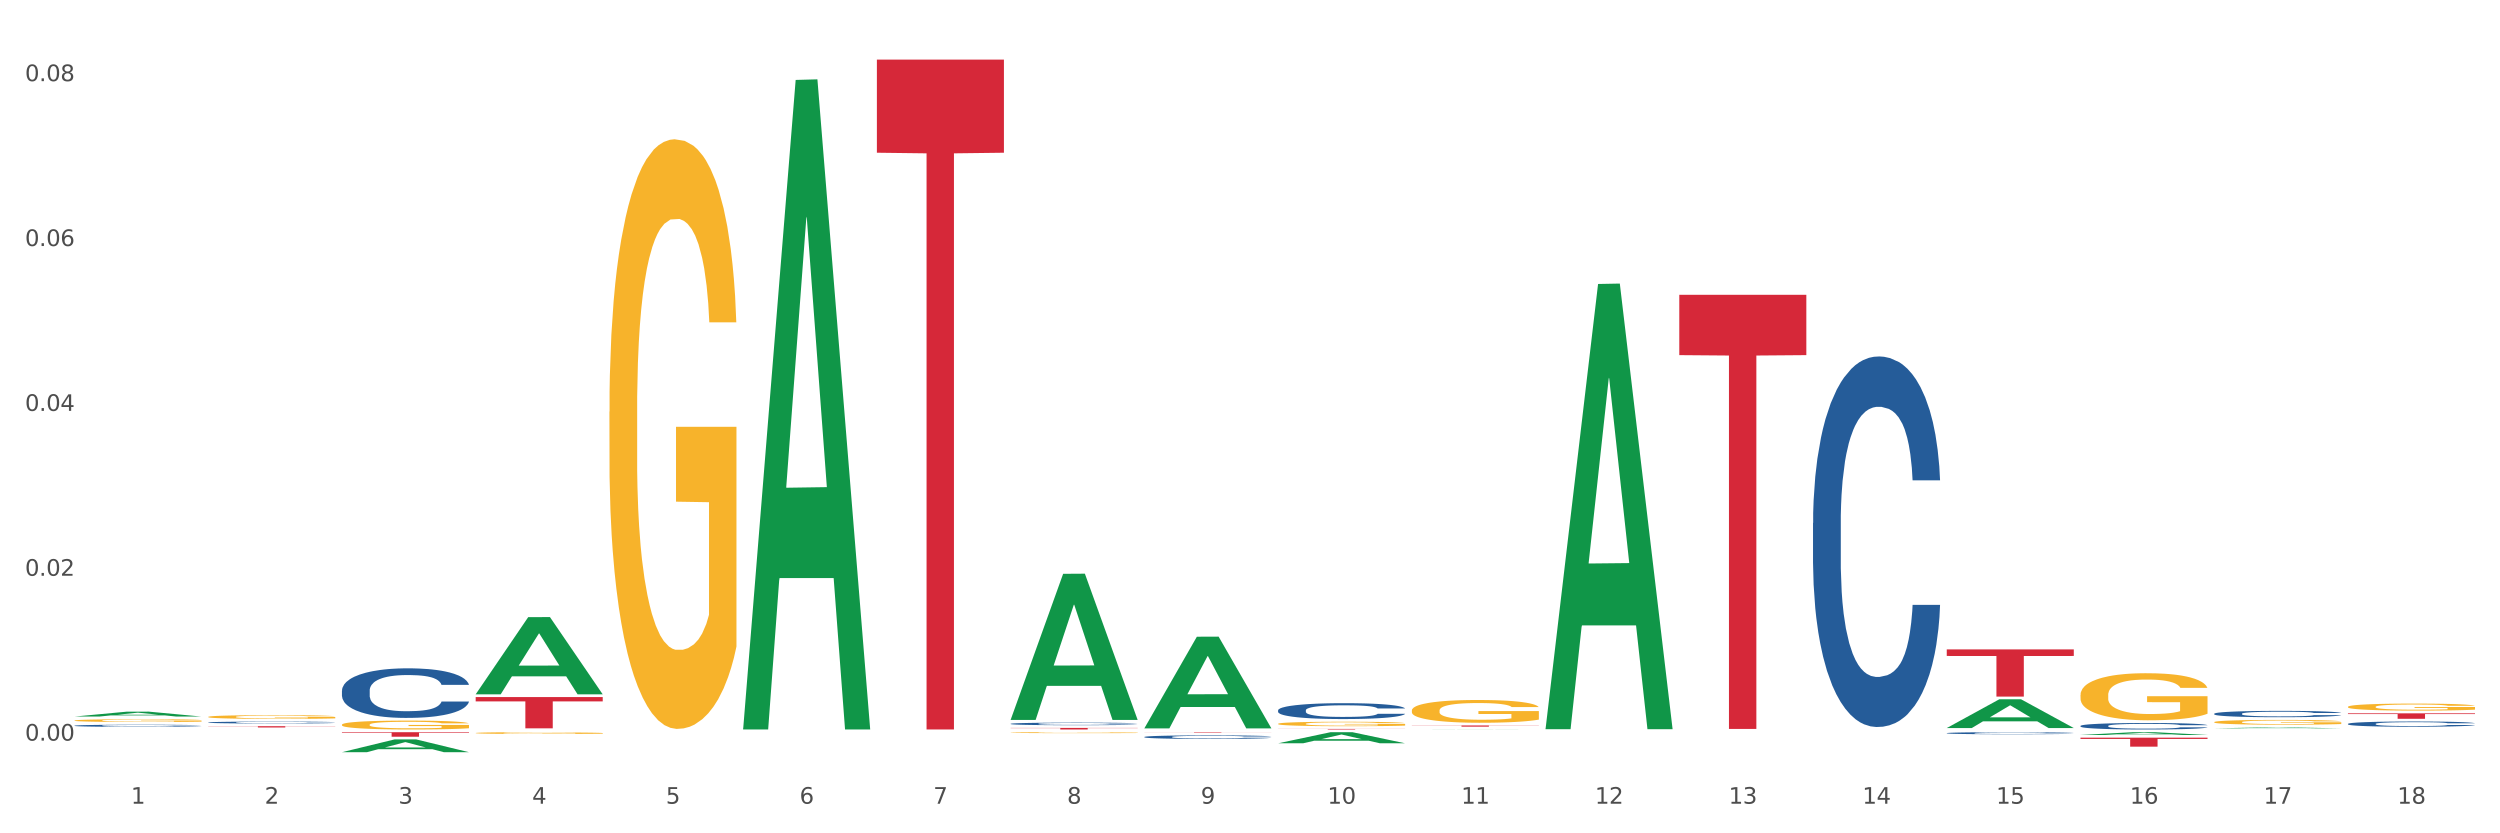 <?xml version="1.0" encoding="utf-8" standalone="no"?>
<!DOCTYPE svg PUBLIC "-//W3C//DTD SVG 1.1//EN"
  "http://www.w3.org/Graphics/SVG/1.1/DTD/svg11.dtd">
<svg xmlns:xlink="http://www.w3.org/1999/xlink" width="1080pt" height="360pt" viewBox="0 0 1080 360" xmlns="http://www.w3.org/2000/svg" version="1.1">
 <rect x="0" y="0" width="1080" height="360" fill="#333333" stroke="none"/>
 <defs>
  <style type="text/css">*{stroke-linejoin: round; stroke-linecap: butt}</style>
 </defs>
 <g id="figure_1">
  <g id="patch_1">
   <path d="M 0 360 
L 1080 360 
L 1080 0 
L 0 0 
z
" style="fill: #ffffff; stroke: #ffffff; stroke-linejoin: miter"/>
  </g>
  <g id="axes_1">
   <g id="matplotlib.axis_1">
    <g id="xtick_1">
     <g id="text_1">
      <!-- 1 -->
      <g style="fill: #4d4d4d" transform="translate(56.563 347.204) scale(0.096 -0.096)">
       <defs>
        <path id="DejaVuSans-31" d="M 794 531 
L 1825 531 
L 1825 4091 
L 703 3866 
L 703 4441 
L 1819 4666 
L 2450 4666 
L 2450 531 
L 3481 531 
L 3481 0 
L 794 0 
L 794 531 
z
" transform="scale(0.016)"/>
       </defs>
       <use xlink:href="#DejaVuSans-31"/>
      </g>
     </g>
    </g>
    <g id="xtick_2">
     <g id="text_2">
      <!-- 2 -->
      <g style="fill: #4d4d4d" transform="translate(114.336 347.204) scale(0.096 -0.096)">
       <defs>
        <path id="DejaVuSans-32" d="M 1228 531 
L 3431 531 
L 3431 0 
L 469 0 
L 469 531 
Q 828 903 1448 1529 
Q 2069 2156 2228 2338 
Q 2531 2678 2651 2914 
Q 2772 3150 2772 3378 
Q 2772 3750 2511 3984 
Q 2250 4219 1831 4219 
Q 1534 4219 1204 4116 
Q 875 4013 500 3803 
L 500 4441 
Q 881 4594 1212 4672 
Q 1544 4750 1819 4750 
Q 2544 4750 2975 4387 
Q 3406 4025 3406 3419 
Q 3406 3131 3298 2873 
Q 3191 2616 2906 2266 
Q 2828 2175 2409 1742 
Q 1991 1309 1228 531 
z
" transform="scale(0.016)"/>
       </defs>
       <use xlink:href="#DejaVuSans-32"/>
      </g>
     </g>
    </g>
    <g id="xtick_3">
     <g id="text_3">
      <!-- 3 -->
      <g style="fill: #4d4d4d" transform="translate(172.109 347.204) scale(0.096 -0.096)">
       <defs>
        <path id="DejaVuSans-33" d="M 2597 2516 
Q 3050 2419 3304 2112 
Q 3559 1806 3559 1356 
Q 3559 666 3084 287 
Q 2609 -91 1734 -91 
Q 1441 -91 1130 -33 
Q 819 25 488 141 
L 488 750 
Q 750 597 1062 519 
Q 1375 441 1716 441 
Q 2309 441 2620 675 
Q 2931 909 2931 1356 
Q 2931 1769 2642 2001 
Q 2353 2234 1838 2234 
L 1294 2234 
L 1294 2753 
L 1863 2753 
Q 2328 2753 2575 2939 
Q 2822 3125 2822 3475 
Q 2822 3834 2567 4026 
Q 2313 4219 1838 4219 
Q 1578 4219 1281 4162 
Q 984 4106 628 3988 
L 628 4550 
Q 988 4650 1302 4700 
Q 1616 4750 1894 4750 
Q 2613 4750 3031 4423 
Q 3450 4097 3450 3541 
Q 3450 3153 3228 2886 
Q 3006 2619 2597 2516 
z
" transform="scale(0.016)"/>
       </defs>
       <use xlink:href="#DejaVuSans-33"/>
      </g>
     </g>
    </g>
    <g id="xtick_4">
     <g id="text_4">
      <!-- 4 -->
      <g style="fill: #4d4d4d" transform="translate(229.882 347.204) scale(0.096 -0.096)">
       <defs>
        <path id="DejaVuSans-34" d="M 2419 4116 
L 825 1625 
L 2419 1625 
L 2419 4116 
z
M 2253 4666 
L 3047 4666 
L 3047 1625 
L 3713 1625 
L 3713 1100 
L 3047 1100 
L 3047 0 
L 2419 0 
L 2419 1100 
L 313 1100 
L 313 1709 
L 2253 4666 
z
" transform="scale(0.016)"/>
       </defs>
       <use xlink:href="#DejaVuSans-34"/>
      </g>
     </g>
    </g>
    <g id="xtick_5">
     <g id="text_5">
      <!-- 5 -->
      <g style="fill: #4d4d4d" transform="translate(287.655 347.204) scale(0.096 -0.096)">
       <defs>
        <path id="DejaVuSans-35" d="M 691 4666 
L 3169 4666 
L 3169 4134 
L 1269 4134 
L 1269 2991 
Q 1406 3038 1543 3061 
Q 1681 3084 1819 3084 
Q 2600 3084 3056 2656 
Q 3513 2228 3513 1497 
Q 3513 744 3044 326 
Q 2575 -91 1722 -91 
Q 1428 -91 1123 -41 
Q 819 9 494 109 
L 494 744 
Q 775 591 1075 516 
Q 1375 441 1709 441 
Q 2250 441 2565 725 
Q 2881 1009 2881 1497 
Q 2881 1984 2565 2268 
Q 2250 2553 1709 2553 
Q 1456 2553 1204 2497 
Q 953 2441 691 2322 
L 691 4666 
z
" transform="scale(0.016)"/>
       </defs>
       <use xlink:href="#DejaVuSans-35"/>
      </g>
     </g>
    </g>
    <g id="xtick_6">
     <g id="text_6">
      <!-- 6 -->
      <g style="fill: #4d4d4d" transform="translate(345.428 347.204) scale(0.096 -0.096)">
       <defs>
        <path id="DejaVuSans-36" d="M 2113 2584 
Q 1688 2584 1439 2293 
Q 1191 2003 1191 1497 
Q 1191 994 1439 701 
Q 1688 409 2113 409 
Q 2538 409 2786 701 
Q 3034 994 3034 1497 
Q 3034 2003 2786 2293 
Q 2538 2584 2113 2584 
z
M 3366 4563 
L 3366 3988 
Q 3128 4100 2886 4159 
Q 2644 4219 2406 4219 
Q 1781 4219 1451 3797 
Q 1122 3375 1075 2522 
Q 1259 2794 1537 2939 
Q 1816 3084 2150 3084 
Q 2853 3084 3261 2657 
Q 3669 2231 3669 1497 
Q 3669 778 3244 343 
Q 2819 -91 2113 -91 
Q 1303 -91 875 529 
Q 447 1150 447 2328 
Q 447 3434 972 4092 
Q 1497 4750 2381 4750 
Q 2619 4750 2861 4703 
Q 3103 4656 3366 4563 
z
" transform="scale(0.016)"/>
       </defs>
       <use xlink:href="#DejaVuSans-36"/>
      </g>
     </g>
    </g>
    <g id="xtick_7">
     <g id="text_7">
      <!-- 7 -->
      <g style="fill: #4d4d4d" transform="translate(403.201 347.204) scale(0.096 -0.096)">
       <defs>
        <path id="DejaVuSans-37" d="M 525 4666 
L 3525 4666 
L 3525 4397 
L 1831 0 
L 1172 0 
L 2766 4134 
L 525 4134 
L 525 4666 
z
" transform="scale(0.016)"/>
       </defs>
       <use xlink:href="#DejaVuSans-37"/>
      </g>
     </g>
    </g>
    <g id="xtick_8">
     <g id="text_8">
      <!-- 8 -->
      <g style="fill: #4d4d4d" transform="translate(460.974 347.204) scale(0.096 -0.096)">
       <defs>
        <path id="DejaVuSans-38" d="M 2034 2216 
Q 1584 2216 1326 1975 
Q 1069 1734 1069 1313 
Q 1069 891 1326 650 
Q 1584 409 2034 409 
Q 2484 409 2743 651 
Q 3003 894 3003 1313 
Q 3003 1734 2745 1975 
Q 2488 2216 2034 2216 
z
M 1403 2484 
Q 997 2584 770 2862 
Q 544 3141 544 3541 
Q 544 4100 942 4425 
Q 1341 4750 2034 4750 
Q 2731 4750 3128 4425 
Q 3525 4100 3525 3541 
Q 3525 3141 3298 2862 
Q 3072 2584 2669 2484 
Q 3125 2378 3379 2068 
Q 3634 1759 3634 1313 
Q 3634 634 3220 271 
Q 2806 -91 2034 -91 
Q 1263 -91 848 271 
Q 434 634 434 1313 
Q 434 1759 690 2068 
Q 947 2378 1403 2484 
z
M 1172 3481 
Q 1172 3119 1398 2916 
Q 1625 2713 2034 2713 
Q 2441 2713 2670 2916 
Q 2900 3119 2900 3481 
Q 2900 3844 2670 4047 
Q 2441 4250 2034 4250 
Q 1625 4250 1398 4047 
Q 1172 3844 1172 3481 
z
" transform="scale(0.016)"/>
       </defs>
       <use xlink:href="#DejaVuSans-38"/>
      </g>
     </g>
    </g>
    <g id="xtick_9">
     <g id="text_9">
      <!-- 9 -->
      <g style="fill: #4d4d4d" transform="translate(518.747 347.204) scale(0.096 -0.096)">
       <defs>
        <path id="DejaVuSans-39" d="M 703 97 
L 703 672 
Q 941 559 1184 500 
Q 1428 441 1663 441 
Q 2288 441 2617 861 
Q 2947 1281 2994 2138 
Q 2813 1869 2534 1725 
Q 2256 1581 1919 1581 
Q 1219 1581 811 2004 
Q 403 2428 403 3163 
Q 403 3881 828 4315 
Q 1253 4750 1959 4750 
Q 2769 4750 3195 4129 
Q 3622 3509 3622 2328 
Q 3622 1225 3098 567 
Q 2575 -91 1691 -91 
Q 1453 -91 1209 -44 
Q 966 3 703 97 
z
M 1959 2075 
Q 2384 2075 2632 2365 
Q 2881 2656 2881 3163 
Q 2881 3666 2632 3958 
Q 2384 4250 1959 4250 
Q 1534 4250 1286 3958 
Q 1038 3666 1038 3163 
Q 1038 2656 1286 2365 
Q 1534 2075 1959 2075 
z
" transform="scale(0.016)"/>
       </defs>
       <use xlink:href="#DejaVuSans-39"/>
      </g>
     </g>
    </g>
    <g id="xtick_10">
     <g id="text_10">
      <!-- 10 -->
      <g style="fill: #4d4d4d" transform="translate(573.466 347.204) scale(0.096 -0.096)">
       <defs>
        <path id="DejaVuSans-30" d="M 2034 4250 
Q 1547 4250 1301 3770 
Q 1056 3291 1056 2328 
Q 1056 1369 1301 889 
Q 1547 409 2034 409 
Q 2525 409 2770 889 
Q 3016 1369 3016 2328 
Q 3016 3291 2770 3770 
Q 2525 4250 2034 4250 
z
M 2034 4750 
Q 2819 4750 3233 4129 
Q 3647 3509 3647 2328 
Q 3647 1150 3233 529 
Q 2819 -91 2034 -91 
Q 1250 -91 836 529 
Q 422 1150 422 2328 
Q 422 3509 836 4129 
Q 1250 4750 2034 4750 
z
" transform="scale(0.016)"/>
       </defs>
       <use xlink:href="#DejaVuSans-31"/>
       <use xlink:href="#DejaVuSans-30" transform="translate(63.623 0)"/>
      </g>
     </g>
    </g>
    <g id="xtick_11">
     <g id="text_11">
      <!-- 11 -->
      <g style="fill: #4d4d4d" transform="translate(631.239 347.204) scale(0.096 -0.096)">
       <use xlink:href="#DejaVuSans-31"/>
       <use xlink:href="#DejaVuSans-31" transform="translate(63.623 0)"/>
      </g>
     </g>
    </g>
    <g id="xtick_12">
     <g id="text_12">
      <!-- 12 -->
      <g style="fill: #4d4d4d" transform="translate(689.012 347.204) scale(0.096 -0.096)">
       <use xlink:href="#DejaVuSans-31"/>
       <use xlink:href="#DejaVuSans-32" transform="translate(63.623 0)"/>
      </g>
     </g>
    </g>
    <g id="xtick_13">
     <g id="text_13">
      <!-- 13 -->
      <g style="fill: #4d4d4d" transform="translate(746.785 347.204) scale(0.096 -0.096)">
       <use xlink:href="#DejaVuSans-31"/>
       <use xlink:href="#DejaVuSans-33" transform="translate(63.623 0)"/>
      </g>
     </g>
    </g>
    <g id="xtick_14">
     <g id="text_14">
      <!-- 14 -->
      <g style="fill: #4d4d4d" transform="translate(804.558 347.204) scale(0.096 -0.096)">
       <use xlink:href="#DejaVuSans-31"/>
       <use xlink:href="#DejaVuSans-34" transform="translate(63.623 0)"/>
      </g>
     </g>
    </g>
    <g id="xtick_15">
     <g id="text_15">
      <!-- 15 -->
      <g style="fill: #4d4d4d" transform="translate(862.331 347.204) scale(0.096 -0.096)">
       <use xlink:href="#DejaVuSans-31"/>
       <use xlink:href="#DejaVuSans-35" transform="translate(63.623 0)"/>
      </g>
     </g>
    </g>
    <g id="xtick_16">
     <g id="text_16">
      <!-- 16 -->
      <g style="fill: #4d4d4d" transform="translate(920.104 347.204) scale(0.096 -0.096)">
       <use xlink:href="#DejaVuSans-31"/>
       <use xlink:href="#DejaVuSans-36" transform="translate(63.623 0)"/>
      </g>
     </g>
    </g>
    <g id="xtick_17">
     <g id="text_17">
      <!-- 17 -->
      <g style="fill: #4d4d4d" transform="translate(977.877 347.204) scale(0.096 -0.096)">
       <use xlink:href="#DejaVuSans-31"/>
       <use xlink:href="#DejaVuSans-37" transform="translate(63.623 0)"/>
      </g>
     </g>
    </g>
    <g id="xtick_18">
     <g id="text_18">
      <!-- 18 -->
      <g style="fill: #4d4d4d" transform="translate(1035.65 347.204) scale(0.096 -0.096)">
       <use xlink:href="#DejaVuSans-31"/>
       <use xlink:href="#DejaVuSans-38" transform="translate(63.623 0)"/>
      </g>
     </g>
    </g>
    <g id="xtick_19"/>
    <g id="xtick_20"/>
    <g id="xtick_21"/>
    <g id="xtick_22"/>
    <g id="xtick_23"/>
    <g id="xtick_24"/>
    <g id="xtick_25"/>
    <g id="xtick_26"/>
    <g id="xtick_27"/>
    <g id="xtick_28"/>
    <g id="xtick_29"/>
    <g id="xtick_30"/>
    <g id="xtick_31"/>
    <g id="xtick_32"/>
    <g id="xtick_33"/>
    <g id="xtick_34"/>
    <g id="xtick_35"/>
   </g>
   <g id="matplotlib.axis_2">
    <g id="ytick_1">
     <g id="text_19">
      <!-- 0.00 -->
      <g style="fill: #4d4d4d" transform="translate(10.8 319.948) scale(0.096 -0.096)">
       <defs>
        <path id="DejaVuSans-2e" d="M 684 794 
L 1344 794 
L 1344 0 
L 684 0 
L 684 794 
z
" transform="scale(0.016)"/>
       </defs>
       <use xlink:href="#DejaVuSans-30"/>
       <use xlink:href="#DejaVuSans-2e" transform="translate(63.623 0)"/>
       <use xlink:href="#DejaVuSans-30" transform="translate(95.41 0)"/>
       <use xlink:href="#DejaVuSans-30" transform="translate(159.033 0)"/>
      </g>
     </g>
    </g>
    <g id="ytick_2">
     <g id="text_20">
      <!-- 0.02 -->
      <g style="fill: #4d4d4d" transform="translate(10.8 248.727) scale(0.096 -0.096)">
       <use xlink:href="#DejaVuSans-30"/>
       <use xlink:href="#DejaVuSans-2e" transform="translate(63.623 0)"/>
       <use xlink:href="#DejaVuSans-30" transform="translate(95.41 0)"/>
       <use xlink:href="#DejaVuSans-32" transform="translate(159.033 0)"/>
      </g>
     </g>
    </g>
    <g id="ytick_3">
     <g id="text_21">
      <!-- 0.04 -->
      <g style="fill: #4d4d4d" transform="translate(10.8 177.505) scale(0.096 -0.096)">
       <use xlink:href="#DejaVuSans-30"/>
       <use xlink:href="#DejaVuSans-2e" transform="translate(63.623 0)"/>
       <use xlink:href="#DejaVuSans-30" transform="translate(95.41 0)"/>
       <use xlink:href="#DejaVuSans-34" transform="translate(159.033 0)"/>
      </g>
     </g>
    </g>
    <g id="ytick_4">
     <g id="text_22">
      <!-- 0.06 -->
      <g style="fill: #4d4d4d" transform="translate(10.8 106.284) scale(0.096 -0.096)">
       <use xlink:href="#DejaVuSans-30"/>
       <use xlink:href="#DejaVuSans-2e" transform="translate(63.623 0)"/>
       <use xlink:href="#DejaVuSans-30" transform="translate(95.41 0)"/>
       <use xlink:href="#DejaVuSans-36" transform="translate(159.033 0)"/>
      </g>
     </g>
    </g>
    <g id="ytick_5">
     <g id="text_23">
      <!-- 0.08 -->
      <g style="fill: #4d4d4d" transform="translate(10.8 35.062) scale(0.096 -0.096)">
       <use xlink:href="#DejaVuSans-30"/>
       <use xlink:href="#DejaVuSans-2e" transform="translate(63.623 0)"/>
       <use xlink:href="#DejaVuSans-30" transform="translate(95.41 0)"/>
       <use xlink:href="#DejaVuSans-38" transform="translate(159.033 0)"/>
      </g>
     </g>
    </g>
    <g id="ytick_6"/>
    <g id="ytick_7"/>
    <g id="ytick_8"/>
    <g id="ytick_9"/>
   </g>
   <g id="PolyCollection_1">
    <path d="M 32.175 309.547 
L 32.232 309.545 
L 54.864 307.428 
L 64.257 307.426 
L 87.059 309.551 
L 76.196 309.551 
L 71.273 309.056 
L 47.905 309.056 
L 47.735 309.064 
L 42.982 309.551 
L 32.175 309.551 
L 32.175 309.547 
L 50.847 308.761 
L 68.331 308.759 
L 59.674 307.879 
L 59.561 307.875 
L 59.447 307.881 
L 50.79 308.759 
L 50.847 308.761 
L 32.175 309.547 
z
" clip-path="url(#p4e993de7b1)" style="fill: #109648"/>
    <path d="M 1014.316 308.154 
L 1069.2 308.154 
L 1069.2 308.483 
L 1047.61 308.485 
L 1047.61 310.522 
L 1035.775 310.522 
L 1035.775 308.485 
L 1014.316 308.483 
L 1014.316 308.156 
L 1014.316 308.154 
z
" clip-path="url(#p4e993de7b1)" style="fill: #d62839"/>
    <path d="M 898.77 318.67 
L 953.654 318.67 
L 953.654 319.212 
L 932.064 319.216 
L 932.064 322.57 
L 920.229 322.57 
L 920.229 319.216 
L 898.77 319.212 
L 898.77 318.674 
L 898.77 318.67 
z
" clip-path="url(#p4e993de7b1)" style="fill: #d62839"/>
    <path d="M 840.997 280.545 
L 895.881 280.545 
L 895.881 283.376 
L 874.291 283.395 
L 874.291 300.919 
L 862.456 300.919 
L 862.456 283.395 
L 840.997 283.376 
L 840.997 280.564 
L 840.997 280.545 
z
" clip-path="url(#p4e993de7b1)" style="fill: #d62839"/>
    <path d="M 725.451 127.35 
L 780.335 127.35 
L 780.335 153.414 
L 758.746 153.59 
L 758.746 314.904 
L 746.91 314.904 
L 746.91 153.59 
L 725.451 153.414 
L 725.451 127.526 
L 725.451 127.35 
z
" clip-path="url(#p4e993de7b1)" style="fill: #d62839"/>
    <path d="M 609.905 313.399 
L 664.789 313.399 
L 664.789 313.471 
L 643.2 313.471 
L 643.2 313.916 
L 631.364 313.916 
L 631.364 313.471 
L 609.905 313.471 
L 609.905 313.4 
L 609.905 313.399 
z
" clip-path="url(#p4e993de7b1)" style="fill: #d62839"/>
    <path d="M 552.132 314.889 
L 607.016 314.889 
L 607.016 314.924 
L 585.427 314.924 
L 585.427 315.139 
L 573.591 315.139 
L 573.591 314.924 
L 552.132 314.924 
L 552.132 314.889 
L 552.132 314.889 
z
" clip-path="url(#p4e993de7b1)" style="fill: #d62839"/>
    <path d="M 494.359 316.301 
L 549.243 316.301 
L 549.243 316.33 
L 527.654 316.33 
L 527.654 316.51 
L 515.818 316.51 
L 515.818 316.33 
L 494.359 316.33 
L 494.359 316.301 
L 494.359 316.301 
z
" clip-path="url(#p4e993de7b1)" style="fill: #d62839"/>
    <path d="M 436.586 314.458 
L 491.47 314.458 
L 491.47 314.553 
L 469.881 314.553 
L 469.881 315.139 
L 458.045 315.139 
L 458.045 314.553 
L 436.586 314.553 
L 436.586 314.459 
L 436.586 314.458 
z
" clip-path="url(#p4e993de7b1)" style="fill: #d62839"/>
    <path d="M 378.813 25.759 
L 433.697 25.759 
L 433.697 65.974 
L 412.108 66.245 
L 412.108 315.139 
L 400.272 315.139 
L 400.272 66.245 
L 378.813 65.974 
L 378.813 26.031 
L 378.813 25.759 
z
" clip-path="url(#p4e993de7b1)" style="fill: #d62839"/>
    <path d="M 205.494 301.123 
L 260.378 301.123 
L 260.378 303.002 
L 238.789 303.015 
L 238.789 314.647 
L 226.953 314.647 
L 226.953 303.015 
L 205.494 303.002 
L 205.494 301.136 
L 205.494 301.123 
z
" clip-path="url(#p4e993de7b1)" style="fill: #d62839"/>
    <path d="M 147.721 316.301 
L 202.605 316.301 
L 202.605 316.574 
L 181.016 316.576 
L 181.016 318.267 
L 169.18 318.267 
L 169.18 316.576 
L 147.721 316.574 
L 147.721 316.303 
L 147.721 316.301 
z
" clip-path="url(#p4e993de7b1)" style="fill: #d62839"/>
    <path d="M 89.948 313.716 
L 144.832 313.716 
L 144.832 313.793 
L 123.243 313.793 
L 123.243 314.271 
L 111.407 314.271 
L 111.407 313.793 
L 89.948 313.793 
L 89.948 313.716 
L 89.948 313.716 
z
" clip-path="url(#p4e993de7b1)" style="fill: #d62839"/>
    <path d="M 1014.316 312.706 
L 1014.381 312.704 
L 1014.381 312.646 
L 1014.575 312.567 
L 1015.289 312.421 
L 1016.197 312.311 
L 1017.754 312.183 
L 1018.597 312.129 
L 1019.7 312.069 
L 1021.971 311.971 
L 1024.566 311.888 
L 1026.382 311.842 
L 1027.745 311.813 
L 1030.794 311.761 
L 1032.546 311.738 
L 1034.362 311.72 
L 1035.919 311.707 
L 1038.514 311.693 
L 1040.59 311.686 
L 1042.99 311.684 
L 1045.002 311.686 
L 1047.661 311.695 
L 1051.554 311.72 
L 1053.046 311.734 
L 1055.057 311.759 
L 1057.133 311.792 
L 1058.82 311.826 
L 1060.766 311.873 
L 1062.777 311.936 
L 1064.724 312.015 
L 1066.086 312.087 
L 1067.189 312.164 
L 1068.162 312.257 
L 1068.876 312.359 
L 1069.2 312.444 
L 1057.328 312.444 
L 1057.003 312.367 
L 1056.355 312.284 
L 1055.706 312.228 
L 1054.992 312.183 
L 1053.889 312.131 
L 1052.916 312.098 
L 1051.294 312.058 
L 1049.802 312.033 
L 1048.57 312.019 
L 1047.078 312.006 
L 1043.899 311.994 
L 1041.628 311.994 
L 1040.201 311.998 
L 1038.449 312.008 
L 1036.957 312.023 
L 1035.205 312.048 
L 1033.843 312.075 
L 1032.481 312.11 
L 1031.702 312.135 
L 1030.534 312.181 
L 1029.756 312.218 
L 1028.718 312.282 
L 1028.134 312.328 
L 1027.096 312.446 
L 1026.642 312.534 
L 1026.447 312.594 
L 1026.318 312.66 
L 1026.318 312.984 
L 1026.707 313.129 
L 1027.031 313.192 
L 1027.55 313.262 
L 1028.523 313.354 
L 1029.951 313.443 
L 1031.443 313.507 
L 1032.675 313.547 
L 1033.843 313.576 
L 1035.011 313.599 
L 1036.438 313.619 
L 1037.606 313.632 
L 1039.357 313.644 
L 1041.433 313.651 
L 1043.055 313.651 
L 1046.364 313.64 
L 1047.856 313.63 
L 1049.283 313.615 
L 1050.84 313.592 
L 1052.073 313.568 
L 1052.787 313.549 
L 1053.954 313.509 
L 1054.863 313.468 
L 1055.641 313.42 
L 1056.16 313.379 
L 1056.744 313.316 
L 1057.198 313.246 
L 1057.328 313.208 
L 1069.2 313.208 
L 1068.94 313.283 
L 1068.486 313.356 
L 1067.578 313.453 
L 1066.864 313.509 
L 1065.762 313.578 
L 1064.594 313.636 
L 1062.972 313.7 
L 1061.48 313.748 
L 1059.923 313.79 
L 1058.236 313.827 
L 1055.187 313.879 
L 1054.084 313.894 
L 1051.749 313.918 
L 1049.932 313.933 
L 1047.272 313.947 
L 1044.547 313.956 
L 1041.693 313.958 
L 1039.163 313.954 
L 1036.373 313.941 
L 1034.622 313.929 
L 1032.675 313.91 
L 1030.405 313.881 
L 1028.264 313.846 
L 1026.253 313.804 
L 1024.371 313.756 
L 1022.62 313.703 
L 1020.349 313.613 
L 1018.662 313.526 
L 1017.43 313.445 
L 1016.586 313.377 
L 1015.743 313.289 
L 1015.289 313.229 
L 1014.575 313.084 
L 1014.316 312.949 
L 1014.316 312.706 
z
" clip-path="url(#p4e993de7b1)" style="fill: #255c99"/>
    <path d="M 956.543 308.329 
L 956.608 308.326 
L 956.608 308.256 
L 956.802 308.161 
L 957.516 307.985 
L 958.424 307.852 
L 959.981 307.696 
L 960.824 307.631 
L 961.927 307.558 
L 964.198 307.441 
L 966.793 307.34 
L 968.609 307.285 
L 969.972 307.25 
L 973.021 307.187 
L 974.773 307.16 
L 976.589 307.137 
L 978.146 307.122 
L 980.741 307.104 
L 982.817 307.097 
L 985.217 307.094 
L 987.229 307.097 
L 989.888 307.107 
L 993.781 307.137 
L 995.273 307.155 
L 997.284 307.185 
L 999.36 307.225 
L 1001.047 307.265 
L 1002.993 307.323 
L 1005.004 307.398 
L 1006.951 307.493 
L 1008.313 307.581 
L 1009.416 307.674 
L 1010.389 307.787 
L 1011.103 307.91 
L 1011.427 308.013 
L 999.555 308.013 
L 999.231 307.92 
L 998.582 307.819 
L 997.933 307.752 
L 997.219 307.696 
L 996.116 307.634 
L 995.143 307.594 
L 993.521 307.546 
L 992.029 307.516 
L 990.797 307.498 
L 989.305 307.483 
L 986.126 307.468 
L 983.855 307.468 
L 982.428 307.473 
L 980.676 307.486 
L 979.184 307.503 
L 977.432 307.533 
L 976.07 307.566 
L 974.708 307.609 
L 973.929 307.639 
L 972.761 307.694 
L 971.983 307.739 
L 970.945 307.817 
L 970.361 307.872 
L 969.323 308.015 
L 968.869 308.12 
L 968.674 308.193 
L 968.545 308.273 
L 968.545 308.665 
L 968.934 308.84 
L 969.258 308.916 
L 969.777 309.001 
L 970.75 309.111 
L 972.178 309.219 
L 973.67 309.297 
L 974.902 309.345 
L 976.07 309.38 
L 977.238 309.407 
L 978.665 309.432 
L 979.833 309.447 
L 981.584 309.462 
L 983.66 309.47 
L 985.282 309.47 
L 988.591 309.457 
L 990.083 309.445 
L 991.51 309.427 
L 993.067 309.4 
L 994.3 309.37 
L 995.014 309.347 
L 996.181 309.299 
L 997.09 309.249 
L 997.868 309.192 
L 998.387 309.141 
L 998.971 309.066 
L 999.425 308.981 
L 999.555 308.936 
L 1011.427 308.936 
L 1011.168 309.026 
L 1010.713 309.114 
L 1009.805 309.232 
L 1009.092 309.299 
L 1007.989 309.382 
L 1006.821 309.452 
L 1005.199 309.53 
L 1003.707 309.588 
L 1002.15 309.638 
L 1000.463 309.683 
L 997.414 309.746 
L 996.311 309.763 
L 993.976 309.794 
L 992.159 309.811 
L 989.499 309.829 
L 986.774 309.839 
L 983.92 309.841 
L 981.39 309.836 
L 978.6 309.821 
L 976.849 309.806 
L 974.902 309.784 
L 972.632 309.748 
L 970.491 309.706 
L 968.48 309.656 
L 966.598 309.598 
L 964.847 309.533 
L 962.576 309.425 
L 960.889 309.319 
L 959.657 309.222 
L 958.813 309.139 
L 957.97 309.033 
L 957.516 308.961 
L 956.802 308.785 
L 956.543 308.622 
L 956.543 308.329 
z
" clip-path="url(#p4e993de7b1)" style="fill: #255c99"/>
    <path d="M 898.77 313.595 
L 898.835 313.592 
L 898.835 313.52 
L 899.029 313.423 
L 899.743 313.244 
L 900.651 313.108 
L 902.208 312.949 
L 903.051 312.883 
L 904.154 312.808 
L 906.425 312.688 
L 909.02 312.586 
L 910.836 312.529 
L 912.199 312.493 
L 915.248 312.429 
L 917 312.401 
L 918.816 312.378 
L 920.373 312.363 
L 922.968 312.345 
L 925.044 312.337 
L 927.444 312.335 
L 929.456 312.337 
L 932.116 312.347 
L 936.008 312.378 
L 937.5 312.396 
L 939.511 312.427 
L 941.587 312.468 
L 943.274 312.509 
L 945.22 312.568 
L 947.231 312.645 
L 949.178 312.742 
L 950.54 312.831 
L 951.643 312.926 
L 952.616 313.041 
L 953.33 313.167 
L 953.654 313.272 
L 941.782 313.272 
L 941.458 313.177 
L 940.809 313.075 
L 940.16 313.006 
L 939.446 312.949 
L 938.344 312.885 
L 937.37 312.844 
L 935.749 312.796 
L 934.256 312.765 
L 933.024 312.747 
L 931.532 312.732 
L 928.353 312.716 
L 926.082 312.716 
L 924.655 312.721 
L 922.903 312.734 
L 921.411 312.752 
L 919.659 312.783 
L 918.297 312.816 
L 916.935 312.86 
L 916.156 312.89 
L 914.988 312.947 
L 914.21 312.993 
L 913.172 313.072 
L 912.588 313.129 
L 911.55 313.274 
L 911.096 313.382 
L 910.901 313.456 
L 910.772 313.538 
L 910.772 313.938 
L 911.161 314.117 
L 911.485 314.194 
L 912.004 314.281 
L 912.977 314.394 
L 914.405 314.504 
L 915.897 314.583 
L 917.129 314.632 
L 918.297 314.668 
L 919.465 314.696 
L 920.892 314.721 
L 922.06 314.737 
L 923.811 314.752 
L 925.887 314.76 
L 927.509 314.76 
L 930.818 314.747 
L 932.31 314.734 
L 933.737 314.716 
L 935.294 314.688 
L 936.527 314.657 
L 937.241 314.634 
L 938.408 314.586 
L 939.317 314.534 
L 940.095 314.476 
L 940.614 314.424 
L 941.198 314.348 
L 941.652 314.26 
L 941.782 314.214 
L 953.654 314.214 
L 953.395 314.307 
L 952.94 314.396 
L 952.032 314.517 
L 951.319 314.586 
L 950.216 314.67 
L 949.048 314.742 
L 947.426 314.821 
L 945.934 314.88 
L 944.377 314.931 
L 942.69 314.977 
L 939.641 315.042 
L 938.538 315.059 
L 936.203 315.09 
L 934.386 315.108 
L 931.726 315.126 
L 929.002 315.136 
L 926.147 315.139 
L 923.617 315.134 
L 920.827 315.118 
L 919.076 315.103 
L 917.129 315.08 
L 914.859 315.044 
L 912.718 315.001 
L 910.707 314.949 
L 908.825 314.89 
L 907.074 314.824 
L 904.803 314.714 
L 903.116 314.606 
L 901.884 314.506 
L 901.04 314.422 
L 900.197 314.314 
L 899.743 314.24 
L 899.029 314.061 
L 898.77 313.894 
L 898.77 313.595 
z
" clip-path="url(#p4e993de7b1)" style="fill: #255c99"/>
    <path d="M 840.997 316.707 
L 841.062 316.706 
L 841.062 316.683 
L 841.256 316.651 
L 841.97 316.594 
L 842.878 316.55 
L 844.435 316.499 
L 845.278 316.477 
L 846.381 316.453 
L 848.652 316.415 
L 851.247 316.382 
L 853.063 316.364 
L 854.426 316.352 
L 857.475 316.331 
L 859.227 316.322 
L 861.043 316.315 
L 862.6 316.31 
L 865.195 316.304 
L 867.271 316.302 
L 869.672 316.301 
L 871.683 316.302 
L 874.343 316.305 
L 878.235 316.315 
L 879.727 316.321 
L 881.738 316.331 
L 883.814 316.344 
L 885.501 316.357 
L 887.447 316.376 
L 889.458 316.401 
L 891.405 316.432 
L 892.767 316.461 
L 893.87 316.491 
L 894.843 316.528 
L 895.557 316.569 
L 895.881 316.603 
L 884.009 316.603 
L 883.685 316.572 
L 883.036 316.539 
L 882.387 316.517 
L 881.673 316.499 
L 880.571 316.478 
L 879.597 316.465 
L 877.976 316.449 
L 876.483 316.439 
L 875.251 316.434 
L 873.759 316.429 
L 870.58 316.424 
L 868.309 316.424 
L 866.882 316.425 
L 865.13 316.43 
L 863.638 316.435 
L 861.887 316.445 
L 860.524 316.456 
L 859.162 316.47 
L 858.383 316.48 
L 857.216 316.498 
L 856.437 316.513 
L 855.399 316.538 
L 854.815 316.557 
L 853.777 316.603 
L 853.323 316.638 
L 853.128 316.662 
L 852.999 316.688 
L 852.999 316.817 
L 853.388 316.875 
L 853.712 316.899 
L 854.231 316.927 
L 855.204 316.964 
L 856.632 316.999 
L 858.124 317.025 
L 859.356 317.04 
L 860.524 317.052 
L 861.692 317.061 
L 863.119 317.069 
L 864.287 317.074 
L 866.039 317.079 
L 868.115 317.082 
L 869.736 317.082 
L 873.045 317.077 
L 874.537 317.073 
L 875.964 317.068 
L 877.521 317.058 
L 878.754 317.049 
L 879.468 317.041 
L 880.635 317.026 
L 881.544 317.009 
L 882.322 316.99 
L 882.841 316.974 
L 883.425 316.949 
L 883.879 316.921 
L 884.009 316.906 
L 895.881 316.906 
L 895.622 316.936 
L 895.167 316.965 
L 894.259 317.003 
L 893.546 317.026 
L 892.443 317.053 
L 891.275 317.076 
L 889.653 317.101 
L 888.161 317.12 
L 886.604 317.137 
L 884.917 317.152 
L 881.868 317.172 
L 880.765 317.178 
L 878.43 317.188 
L 876.613 317.194 
L 873.953 317.199 
L 871.229 317.203 
L 868.374 317.204 
L 865.844 317.202 
L 863.054 317.197 
L 861.303 317.192 
L 859.356 317.185 
L 857.086 317.173 
L 854.945 317.159 
L 852.934 317.143 
L 851.052 317.124 
L 849.301 317.102 
L 847.03 317.067 
L 845.343 317.032 
L 844.111 317 
L 843.267 316.973 
L 842.424 316.938 
L 841.97 316.914 
L 841.256 316.857 
L 840.997 316.803 
L 840.997 316.707 
z
" clip-path="url(#p4e993de7b1)" style="fill: #255c99"/>
    <path d="M 783.224 225.915 
L 783.289 225.769 
L 783.289 221.675 
L 783.483 216.119 
L 784.197 205.885 
L 785.105 198.136 
L 786.662 189.072 
L 787.506 185.271 
L 788.608 181.031 
L 790.879 174.159 
L 793.474 168.311 
L 795.291 165.095 
L 796.653 163.048 
L 799.702 159.393 
L 801.454 157.785 
L 803.27 156.469 
L 804.827 155.592 
L 807.422 154.568 
L 809.498 154.13 
L 811.899 153.984 
L 813.91 154.13 
L 816.57 154.715 
L 820.462 156.469 
L 821.954 157.492 
L 823.965 159.247 
L 826.041 161.586 
L 827.728 163.925 
L 829.674 167.288 
L 831.685 171.674 
L 833.632 177.23 
L 834.994 182.347 
L 836.097 187.756 
L 837.07 194.335 
L 837.784 201.499 
L 838.108 207.493 
L 826.236 207.493 
L 825.912 202.084 
L 825.263 196.236 
L 824.614 192.288 
L 823.9 189.072 
L 822.798 185.417 
L 821.824 183.078 
L 820.203 180.3 
L 818.71 178.545 
L 817.478 177.522 
L 815.986 176.645 
L 812.807 175.768 
L 810.536 175.768 
L 809.109 176.06 
L 807.357 176.791 
L 805.865 177.814 
L 804.114 179.569 
L 802.751 181.469 
L 801.389 183.955 
L 800.61 185.709 
L 799.443 188.926 
L 798.664 191.557 
L 797.626 196.09 
L 797.042 199.306 
L 796.004 207.64 
L 795.55 213.78 
L 795.355 218.02 
L 795.226 222.698 
L 795.226 245.506 
L 795.615 255.74 
L 795.939 260.126 
L 796.458 265.097 
L 797.431 271.53 
L 798.859 277.816 
L 800.351 282.349 
L 801.583 285.126 
L 802.751 287.173 
L 803.919 288.781 
L 805.346 290.243 
L 806.514 291.121 
L 808.266 291.998 
L 810.342 292.436 
L 811.963 292.436 
L 815.272 291.705 
L 816.764 290.974 
L 818.191 289.951 
L 819.748 288.343 
L 820.981 286.588 
L 821.695 285.273 
L 822.862 282.495 
L 823.771 279.571 
L 824.549 276.208 
L 825.068 273.284 
L 825.652 268.898 
L 826.106 263.927 
L 826.236 261.296 
L 838.108 261.296 
L 837.849 266.559 
L 837.394 271.676 
L 836.486 278.547 
L 835.773 282.495 
L 834.67 287.319 
L 833.502 291.413 
L 831.88 295.945 
L 830.388 299.308 
L 828.831 302.232 
L 827.144 304.864 
L 824.095 308.519 
L 822.992 309.542 
L 820.657 311.296 
L 818.84 312.32 
L 816.18 313.343 
L 813.456 313.928 
L 810.601 314.074 
L 808.071 313.782 
L 805.281 312.905 
L 803.53 312.027 
L 801.583 310.712 
L 799.313 308.665 
L 797.172 306.179 
L 795.161 303.255 
L 793.279 299.893 
L 791.528 296.091 
L 789.257 289.805 
L 787.57 283.664 
L 786.338 277.962 
L 785.494 273.138 
L 784.651 266.997 
L 784.197 262.758 
L 783.483 252.523 
L 783.224 243.02 
L 783.224 225.915 
z
" clip-path="url(#p4e993de7b1)" style="fill: #255c99"/>
    <path d="M 552.132 306.852 
L 552.197 306.845 
L 552.197 306.67 
L 552.391 306.432 
L 553.105 305.993 
L 554.013 305.661 
L 555.57 305.272 
L 556.414 305.11 
L 557.516 304.928 
L 559.787 304.633 
L 562.382 304.383 
L 564.199 304.245 
L 565.561 304.157 
L 568.61 304 
L 570.362 303.931 
L 572.178 303.875 
L 573.735 303.837 
L 576.33 303.794 
L 578.406 303.775 
L 580.807 303.768 
L 582.818 303.775 
L 585.478 303.8 
L 589.37 303.875 
L 590.862 303.919 
L 592.873 303.994 
L 594.949 304.094 
L 596.636 304.195 
L 598.582 304.339 
L 600.594 304.527 
L 602.54 304.765 
L 603.902 304.984 
L 605.005 305.216 
L 605.978 305.498 
L 606.692 305.805 
L 607.016 306.062 
L 595.144 306.062 
L 594.82 305.83 
L 594.171 305.58 
L 593.522 305.41 
L 592.809 305.272 
L 591.706 305.116 
L 590.733 305.016 
L 589.111 304.896 
L 587.619 304.821 
L 586.386 304.777 
L 584.894 304.74 
L 581.715 304.702 
L 579.444 304.702 
L 578.017 304.715 
L 576.265 304.746 
L 574.773 304.79 
L 573.022 304.865 
L 571.659 304.947 
L 570.297 305.053 
L 569.518 305.128 
L 568.351 305.266 
L 567.572 305.379 
L 566.534 305.573 
L 565.95 305.711 
L 564.912 306.068 
L 564.458 306.331 
L 564.263 306.513 
L 564.134 306.714 
L 564.134 307.691 
L 564.523 308.13 
L 564.847 308.318 
L 565.366 308.531 
L 566.339 308.807 
L 567.767 309.076 
L 569.259 309.27 
L 570.491 309.39 
L 571.659 309.477 
L 572.827 309.546 
L 574.254 309.609 
L 575.422 309.646 
L 577.174 309.684 
L 579.25 309.703 
L 580.871 309.703 
L 584.18 309.672 
L 585.672 309.64 
L 587.1 309.596 
L 588.657 309.527 
L 589.889 309.452 
L 590.603 309.396 
L 591.771 309.277 
L 592.679 309.151 
L 593.457 309.007 
L 593.976 308.882 
L 594.56 308.694 
L 595.014 308.481 
L 595.144 308.368 
L 607.016 308.368 
L 606.757 308.594 
L 606.303 308.813 
L 605.394 309.108 
L 604.681 309.277 
L 603.578 309.484 
L 602.41 309.659 
L 600.788 309.853 
L 599.296 309.997 
L 597.739 310.123 
L 596.052 310.236 
L 593.003 310.392 
L 591.9 310.436 
L 589.565 310.511 
L 587.748 310.555 
L 585.088 310.599 
L 582.364 310.624 
L 579.509 310.63 
L 576.979 310.618 
L 574.189 310.58 
L 572.438 310.543 
L 570.491 310.486 
L 568.221 310.398 
L 566.08 310.292 
L 564.069 310.167 
L 562.187 310.022 
L 560.436 309.86 
L 558.165 309.59 
L 556.478 309.327 
L 555.246 309.082 
L 554.402 308.876 
L 553.559 308.613 
L 553.105 308.431 
L 552.391 307.992 
L 552.132 307.585 
L 552.132 306.852 
z
" clip-path="url(#p4e993de7b1)" style="fill: #255c99"/>
    <path d="M 494.359 318.364 
L 494.424 318.363 
L 494.424 318.324 
L 494.618 318.27 
L 495.332 318.172 
L 496.24 318.097 
L 497.797 318.01 
L 498.641 317.973 
L 499.743 317.933 
L 502.014 317.866 
L 504.609 317.81 
L 506.426 317.779 
L 507.788 317.76 
L 510.837 317.724 
L 512.589 317.709 
L 514.405 317.696 
L 515.962 317.688 
L 518.557 317.678 
L 520.633 317.674 
L 523.034 317.672 
L 525.045 317.674 
L 527.705 317.679 
L 531.597 317.696 
L 533.089 317.706 
L 535.1 317.723 
L 537.176 317.745 
L 538.863 317.768 
L 540.809 317.8 
L 542.821 317.843 
L 544.767 317.896 
L 546.129 317.945 
L 547.232 317.997 
L 548.205 318.061 
L 548.919 318.129 
L 549.243 318.187 
L 537.371 318.187 
L 537.047 318.135 
L 536.398 318.079 
L 535.749 318.041 
L 535.036 318.01 
L 533.933 317.975 
L 532.96 317.952 
L 531.338 317.925 
L 529.846 317.909 
L 528.613 317.899 
L 527.121 317.89 
L 523.942 317.882 
L 521.671 317.882 
L 520.244 317.885 
L 518.492 317.892 
L 517 317.902 
L 515.249 317.918 
L 513.886 317.937 
L 512.524 317.961 
L 511.745 317.978 
L 510.578 318.008 
L 509.799 318.034 
L 508.761 318.077 
L 508.177 318.108 
L 507.139 318.189 
L 506.685 318.248 
L 506.49 318.288 
L 506.361 318.333 
L 506.361 318.553 
L 506.75 318.651 
L 507.074 318.694 
L 507.593 318.741 
L 508.566 318.803 
L 509.994 318.864 
L 511.486 318.907 
L 512.718 318.934 
L 513.886 318.954 
L 515.054 318.969 
L 516.481 318.983 
L 517.649 318.992 
L 519.401 319 
L 521.477 319.004 
L 523.099 319.004 
L 526.407 318.997 
L 527.899 318.99 
L 529.327 318.98 
L 530.884 318.965 
L 532.116 318.948 
L 532.83 318.935 
L 533.998 318.909 
L 534.906 318.881 
L 535.684 318.848 
L 536.203 318.82 
L 536.787 318.778 
L 537.241 318.73 
L 537.371 318.705 
L 549.243 318.705 
L 548.984 318.755 
L 548.53 318.805 
L 547.621 318.871 
L 546.908 318.909 
L 545.805 318.955 
L 544.637 318.995 
L 543.015 319.038 
L 541.523 319.07 
L 539.966 319.099 
L 538.279 319.124 
L 535.23 319.159 
L 534.127 319.169 
L 531.792 319.186 
L 529.975 319.196 
L 527.315 319.206 
L 524.591 319.211 
L 521.736 319.213 
L 519.206 319.21 
L 516.416 319.201 
L 514.665 319.193 
L 512.718 319.18 
L 510.448 319.161 
L 508.307 319.137 
L 506.296 319.108 
L 504.414 319.076 
L 502.663 319.04 
L 500.392 318.979 
L 498.705 318.92 
L 497.473 318.865 
L 496.629 318.819 
L 495.786 318.76 
L 495.332 318.719 
L 494.618 318.62 
L 494.359 318.529 
L 494.359 318.364 
z
" clip-path="url(#p4e993de7b1)" style="fill: #255c99"/>
    <path d="M 436.586 312.679 
L 436.651 312.678 
L 436.651 312.649 
L 436.845 312.61 
L 437.559 312.539 
L 438.467 312.485 
L 440.024 312.421 
L 440.868 312.395 
L 441.97 312.365 
L 444.241 312.317 
L 446.836 312.276 
L 448.653 312.253 
L 450.015 312.239 
L 453.064 312.213 
L 454.816 312.202 
L 456.632 312.193 
L 458.189 312.187 
L 460.784 312.18 
L 462.86 312.177 
L 465.261 312.176 
L 467.272 312.177 
L 469.932 312.181 
L 473.824 312.193 
L 475.316 312.2 
L 477.327 312.212 
L 479.403 312.229 
L 481.09 312.245 
L 483.036 312.269 
L 485.048 312.299 
L 486.994 312.338 
L 488.356 312.374 
L 489.459 312.412 
L 490.432 312.458 
L 491.146 312.508 
L 491.47 312.55 
L 479.598 312.55 
L 479.274 312.512 
L 478.625 312.471 
L 477.976 312.444 
L 477.263 312.421 
L 476.16 312.396 
L 475.187 312.379 
L 473.565 312.36 
L 472.073 312.347 
L 470.84 312.34 
L 469.348 312.334 
L 466.169 312.328 
L 463.898 312.328 
L 462.471 312.33 
L 460.719 312.335 
L 459.227 312.342 
L 457.476 312.355 
L 456.113 312.368 
L 454.751 312.385 
L 453.972 312.398 
L 452.805 312.42 
L 452.026 312.439 
L 450.988 312.47 
L 450.404 312.493 
L 449.366 312.551 
L 448.912 312.594 
L 448.718 312.624 
L 448.588 312.656 
L 448.588 312.816 
L 448.977 312.888 
L 449.301 312.918 
L 449.82 312.953 
L 450.794 312.998 
L 452.221 313.042 
L 453.713 313.074 
L 454.946 313.093 
L 456.113 313.108 
L 457.281 313.119 
L 458.708 313.129 
L 459.876 313.135 
L 461.628 313.141 
L 463.704 313.144 
L 465.326 313.144 
L 468.634 313.139 
L 470.126 313.134 
L 471.554 313.127 
L 473.111 313.116 
L 474.343 313.103 
L 475.057 313.094 
L 476.225 313.075 
L 477.133 313.054 
L 477.911 313.031 
L 478.43 313.01 
L 479.014 312.98 
L 479.468 312.945 
L 479.598 312.926 
L 491.47 312.926 
L 491.211 312.963 
L 490.757 312.999 
L 489.848 313.047 
L 489.135 313.075 
L 488.032 313.109 
L 486.864 313.137 
L 485.242 313.169 
L 483.75 313.192 
L 482.193 313.213 
L 480.506 313.231 
L 477.457 313.257 
L 476.354 313.264 
L 474.019 313.276 
L 472.202 313.284 
L 469.542 313.291 
L 466.818 313.295 
L 463.963 313.296 
L 461.433 313.294 
L 458.643 313.288 
L 456.892 313.281 
L 454.946 313.272 
L 452.675 313.258 
L 450.534 313.241 
L 448.523 313.22 
L 446.642 313.197 
L 444.89 313.17 
L 442.619 313.126 
L 440.932 313.083 
L 439.7 313.043 
L 438.856 313.009 
L 438.013 312.966 
L 437.559 312.937 
L 436.845 312.865 
L 436.586 312.799 
L 436.586 312.679 
z
" clip-path="url(#p4e993de7b1)" style="fill: #255c99"/>
    <path d="M 147.721 298.341 
L 147.786 298.321 
L 147.786 297.773 
L 147.98 297.03 
L 148.694 295.66 
L 149.602 294.623 
L 151.159 293.41 
L 152.003 292.902 
L 153.106 292.334 
L 155.376 291.415 
L 157.971 290.632 
L 159.788 290.202 
L 161.15 289.928 
L 164.199 289.439 
L 165.951 289.223 
L 167.767 289.047 
L 169.324 288.93 
L 171.919 288.793 
L 173.995 288.734 
L 176.396 288.715 
L 178.407 288.734 
L 181.067 288.812 
L 184.959 289.047 
L 186.451 289.184 
L 188.463 289.419 
L 190.539 289.732 
L 192.225 290.045 
L 194.172 290.495 
L 196.183 291.082 
L 198.129 291.826 
L 199.491 292.51 
L 200.594 293.234 
L 201.567 294.115 
L 202.281 295.073 
L 202.605 295.876 
L 190.733 295.876 
L 190.409 295.152 
L 189.76 294.369 
L 189.111 293.841 
L 188.398 293.41 
L 187.295 292.921 
L 186.322 292.608 
L 184.7 292.236 
L 183.208 292.002 
L 181.975 291.865 
L 180.483 291.747 
L 177.304 291.63 
L 175.033 291.63 
L 173.606 291.669 
L 171.854 291.767 
L 170.362 291.904 
L 168.611 292.139 
L 167.248 292.393 
L 165.886 292.726 
L 165.107 292.96 
L 163.94 293.391 
L 163.161 293.743 
L 162.123 294.349 
L 161.539 294.78 
L 160.501 295.895 
L 160.047 296.717 
L 159.853 297.284 
L 159.723 297.91 
L 159.723 300.963 
L 160.112 302.332 
L 160.436 302.919 
L 160.955 303.584 
L 161.929 304.445 
L 163.356 305.287 
L 164.848 305.893 
L 166.081 306.265 
L 167.248 306.539 
L 168.416 306.754 
L 169.843 306.95 
L 171.011 307.067 
L 172.763 307.184 
L 174.839 307.243 
L 176.461 307.243 
L 179.769 307.145 
L 181.261 307.047 
L 182.689 306.91 
L 184.246 306.695 
L 185.478 306.46 
L 186.192 306.284 
L 187.36 305.913 
L 188.268 305.521 
L 189.046 305.071 
L 189.565 304.68 
L 190.149 304.093 
L 190.603 303.428 
L 190.733 303.076 
L 202.605 303.076 
L 202.346 303.78 
L 201.892 304.465 
L 200.983 305.384 
L 200.27 305.913 
L 199.167 306.558 
L 197.999 307.106 
L 196.377 307.713 
L 194.885 308.163 
L 193.328 308.554 
L 191.641 308.906 
L 188.592 309.395 
L 187.489 309.532 
L 185.154 309.767 
L 183.337 309.904 
L 180.678 310.041 
L 177.953 310.119 
L 175.098 310.139 
L 172.568 310.1 
L 169.778 309.982 
L 168.027 309.865 
L 166.081 309.689 
L 163.81 309.415 
L 161.669 309.082 
L 159.658 308.691 
L 157.777 308.241 
L 156.025 307.732 
L 153.754 306.891 
L 152.068 306.069 
L 150.835 305.306 
L 149.992 304.66 
L 149.148 303.839 
L 148.694 303.271 
L 147.98 301.902 
L 147.721 300.63 
L 147.721 298.341 
z
" clip-path="url(#p4e993de7b1)" style="fill: #255c99"/>
    <path d="M 32.175 311.268 
L 32.24 311.267 
L 32.24 311.228 
L 32.369 311.194 
L 33.017 311.112 
L 33.989 311.044 
L 34.702 311.007 
L 35.415 310.978 
L 36.257 310.948 
L 37.294 310.917 
L 39.173 310.872 
L 40.34 310.849 
L 41.765 310.825 
L 44.357 310.79 
L 46.236 310.77 
L 48.18 310.754 
L 51.355 310.734 
L 53.429 310.725 
L 55.632 310.719 
L 58.289 310.714 
L 60.298 310.713 
L 64.704 310.717 
L 68.462 310.727 
L 70.277 310.734 
L 72.609 310.747 
L 73.84 310.756 
L 75.849 310.774 
L 77.923 310.797 
L 79.348 310.816 
L 81.487 310.854 
L 83.107 310.891 
L 84.597 310.937 
L 85.375 310.969 
L 85.958 310.999 
L 86.476 311.033 
L 86.995 311.086 
L 75.331 311.086 
L 74.877 311.048 
L 74.164 311.012 
L 73.128 310.977 
L 72.22 310.955 
L 70.665 310.927 
L 69.24 310.91 
L 67.749 310.897 
L 65.935 310.886 
L 64.509 310.88 
L 62.501 310.876 
L 58.548 310.877 
L 55.891 310.886 
L 54.077 310.897 
L 52.911 310.906 
L 51.874 310.917 
L 50.707 310.933 
L 49.347 310.956 
L 48.375 310.977 
L 47.403 311.003 
L 46.625 311.029 
L 45.912 311.06 
L 45.329 311.093 
L 44.876 311.127 
L 44.487 311.169 
L 44.163 311.238 
L 44.163 311.388 
L 44.292 311.422 
L 44.616 311.467 
L 45.005 311.501 
L 45.653 311.542 
L 46.236 311.569 
L 47.338 311.608 
L 48.569 311.641 
L 49.541 311.662 
L 50.513 311.68 
L 52.198 311.704 
L 54.077 311.724 
L 55.697 311.736 
L 57.9 311.747 
L 59.39 311.751 
L 60.686 311.753 
L 63.861 311.753 
L 66.129 311.75 
L 68.657 311.742 
L 70.601 311.732 
L 72.22 311.72 
L 74.035 311.701 
L 75.201 311.682 
L 75.201 311.453 
L 60.946 311.452 
L 60.946 311.299 
L 87.059 311.299 
L 87.059 311.747 
L 85.958 311.77 
L 84.727 311.791 
L 83.431 311.809 
L 81.487 311.832 
L 79.154 311.854 
L 77.08 311.869 
L 74.877 311.883 
L 72.285 311.895 
L 68.916 311.906 
L 66.842 311.91 
L 64.25 311.913 
L 61.205 311.914 
L 58.548 311.912 
L 55.956 311.907 
L 53.235 311.897 
L 50.578 311.883 
L 48.569 311.868 
L 46.56 311.851 
L 44.422 311.828 
L 42.737 311.806 
L 41.441 311.786 
L 40.016 311.761 
L 38.46 311.728 
L 37.294 311.698 
L 36.257 311.668 
L 35.156 311.628 
L 34.378 311.594 
L 33.601 311.551 
L 33.147 311.52 
L 32.629 311.47 
L 32.24 311.401 
L 32.175 311.268 
z
" clip-path="url(#p4e993de7b1)" style="fill: #f7b32b"/>
    <path d="M 89.948 312.097 
L 90.013 312.096 
L 90.013 312.075 
L 90.207 312.046 
L 90.921 311.993 
L 91.829 311.953 
L 93.386 311.906 
L 94.23 311.887 
L 95.333 311.865 
L 97.603 311.829 
L 100.198 311.799 
L 102.015 311.782 
L 103.377 311.772 
L 106.426 311.753 
L 108.178 311.744 
L 109.994 311.738 
L 111.551 311.733 
L 114.146 311.728 
L 116.222 311.725 
L 118.623 311.725 
L 120.634 311.725 
L 123.294 311.728 
L 127.186 311.738 
L 128.678 311.743 
L 130.69 311.752 
L 132.766 311.764 
L 134.452 311.776 
L 136.399 311.794 
L 138.41 311.816 
L 140.356 311.845 
L 141.718 311.872 
L 142.821 311.9 
L 143.794 311.934 
L 144.508 311.971 
L 144.832 312.002 
L 132.96 312.002 
L 132.636 311.974 
L 131.987 311.943 
L 131.338 311.923 
L 130.625 311.906 
L 129.522 311.887 
L 128.549 311.875 
L 126.927 311.861 
L 125.435 311.852 
L 124.202 311.847 
L 122.71 311.842 
L 119.531 311.837 
L 117.26 311.837 
L 115.833 311.839 
L 114.082 311.843 
L 112.589 311.848 
L 110.838 311.857 
L 109.475 311.867 
L 108.113 311.88 
L 107.335 311.889 
L 106.167 311.906 
L 105.388 311.919 
L 104.35 311.943 
L 103.766 311.959 
L 102.728 312.002 
L 102.274 312.034 
L 102.08 312.056 
L 101.95 312.08 
L 101.95 312.198 
L 102.339 312.251 
L 102.663 312.274 
L 103.183 312.3 
L 104.156 312.333 
L 105.583 312.366 
L 107.075 312.389 
L 108.308 312.404 
L 109.475 312.414 
L 110.643 312.423 
L 112.07 312.43 
L 113.238 312.435 
L 114.99 312.439 
L 117.066 312.441 
L 118.688 312.441 
L 121.996 312.438 
L 123.488 312.434 
L 124.916 312.429 
L 126.473 312.42 
L 127.705 312.411 
L 128.419 312.404 
L 129.587 312.39 
L 130.495 312.375 
L 131.273 312.357 
L 131.792 312.342 
L 132.376 312.32 
L 132.83 312.294 
L 132.96 312.28 
L 144.832 312.28 
L 144.573 312.307 
L 144.119 312.334 
L 143.21 312.37 
L 142.497 312.39 
L 141.394 312.415 
L 140.226 312.436 
L 138.604 312.46 
L 137.112 312.477 
L 135.555 312.492 
L 133.868 312.506 
L 130.819 312.525 
L 129.716 312.53 
L 127.381 312.539 
L 125.564 312.544 
L 122.905 312.55 
L 120.18 312.553 
L 117.325 312.553 
L 114.795 312.552 
L 112.006 312.547 
L 110.254 312.543 
L 108.308 312.536 
L 106.037 312.525 
L 103.896 312.513 
L 101.885 312.497 
L 100.004 312.48 
L 98.252 312.46 
L 95.981 312.428 
L 94.295 312.396 
L 93.062 312.367 
L 92.219 312.342 
L 91.375 312.31 
L 90.921 312.288 
L 90.207 312.235 
L 89.948 312.186 
L 89.948 312.097 
z
" clip-path="url(#p4e993de7b1)" style="fill: #255c99"/>
    <path d="M 32.175 313.492 
L 32.24 313.492 
L 32.24 313.468 
L 32.434 313.436 
L 33.148 313.377 
L 34.056 313.332 
L 35.613 313.279 
L 36.457 313.257 
L 37.56 313.233 
L 39.83 313.193 
L 42.425 313.159 
L 44.242 313.141 
L 45.604 313.129 
L 48.653 313.108 
L 50.405 313.099 
L 52.221 313.091 
L 53.778 313.086 
L 56.373 313.08 
L 58.449 313.077 
L 60.85 313.077 
L 62.861 313.077 
L 65.521 313.081 
L 69.413 313.091 
L 70.905 313.097 
L 72.917 313.107 
L 74.993 313.121 
L 76.679 313.134 
L 78.626 313.154 
L 80.637 313.179 
L 82.583 313.211 
L 83.945 313.241 
L 85.048 313.272 
L 86.021 313.31 
L 86.735 313.351 
L 87.059 313.386 
L 75.187 313.386 
L 74.863 313.355 
L 74.214 313.321 
L 73.565 313.298 
L 72.852 313.279 
L 71.749 313.258 
L 70.776 313.245 
L 69.154 313.229 
L 67.662 313.219 
L 66.429 313.213 
L 64.937 313.208 
L 61.758 313.203 
L 59.487 313.203 
L 58.06 313.204 
L 56.309 313.208 
L 54.816 313.214 
L 53.065 313.225 
L 51.702 313.236 
L 50.34 313.25 
L 49.562 313.26 
L 48.394 313.279 
L 47.615 313.294 
L 46.577 313.32 
L 45.993 313.339 
L 44.955 313.387 
L 44.501 313.422 
L 44.307 313.447 
L 44.177 313.474 
L 44.177 313.606 
L 44.566 313.665 
L 44.891 313.69 
L 45.41 313.719 
L 46.383 313.756 
L 47.81 313.792 
L 49.302 313.819 
L 50.535 313.835 
L 51.702 313.847 
L 52.87 313.856 
L 54.297 313.864 
L 55.465 313.869 
L 57.217 313.874 
L 59.293 313.877 
L 60.915 313.877 
L 64.223 313.873 
L 65.715 313.869 
L 67.143 313.863 
L 68.7 313.853 
L 69.932 313.843 
L 70.646 313.836 
L 71.814 313.819 
L 72.722 313.803 
L 73.5 313.783 
L 74.019 313.766 
L 74.603 313.741 
L 75.057 313.712 
L 75.187 313.697 
L 87.059 313.697 
L 86.8 313.727 
L 86.346 313.757 
L 85.437 313.797 
L 84.724 313.819 
L 83.621 313.847 
L 82.453 313.871 
L 80.831 313.897 
L 79.339 313.917 
L 77.782 313.934 
L 76.095 313.949 
L 73.046 313.97 
L 71.943 313.976 
L 69.608 313.986 
L 67.791 313.992 
L 65.132 313.998 
L 62.407 314.001 
L 59.552 314.002 
L 57.022 314 
L 54.233 313.995 
L 52.481 313.99 
L 50.535 313.983 
L 48.264 313.971 
L 46.123 313.956 
L 44.112 313.94 
L 42.231 313.92 
L 40.479 313.898 
L 38.208 313.862 
L 36.522 313.826 
L 35.289 313.793 
L 34.446 313.765 
L 33.602 313.73 
L 33.148 313.705 
L 32.434 313.646 
L 32.175 313.591 
L 32.175 313.492 
z
" clip-path="url(#p4e993de7b1)" style="fill: #255c99"/>
    <path d="M 147.721 313.074 
L 147.786 313.071 
L 147.786 312.945 
L 147.915 312.836 
L 148.563 312.573 
L 149.535 312.356 
L 150.248 312.24 
L 150.961 312.146 
L 151.803 312.051 
L 152.84 311.953 
L 154.719 311.809 
L 155.886 311.736 
L 157.311 311.658 
L 159.903 311.546 
L 161.782 311.483 
L 163.726 311.431 
L 166.901 311.368 
L 168.975 311.34 
L 171.178 311.318 
L 173.835 311.304 
L 175.844 311.301 
L 180.25 311.311 
L 184.008 311.343 
L 185.822 311.368 
L 188.155 311.41 
L 189.386 311.438 
L 191.395 311.494 
L 193.469 311.567 
L 194.894 311.63 
L 197.033 311.75 
L 198.653 311.869 
L 200.143 312.016 
L 200.921 312.118 
L 201.504 312.212 
L 202.022 312.321 
L 202.54 312.493 
L 190.877 312.493 
L 190.423 312.37 
L 189.71 312.254 
L 188.674 312.142 
L 187.766 312.072 
L 186.211 311.984 
L 184.786 311.928 
L 183.295 311.886 
L 181.481 311.851 
L 180.055 311.834 
L 178.047 311.82 
L 174.094 311.823 
L 171.437 311.851 
L 169.623 311.886 
L 168.456 311.918 
L 167.42 311.953 
L 166.253 312.002 
L 164.893 312.076 
L 163.921 312.142 
L 162.949 312.226 
L 162.171 312.31 
L 161.458 312.409 
L 160.875 312.514 
L 160.421 312.622 
L 160.033 312.755 
L 159.709 312.976 
L 159.709 313.456 
L 159.838 313.565 
L 160.162 313.709 
L 160.551 313.817 
L 161.199 313.947 
L 161.782 314.035 
L 162.884 314.161 
L 164.115 314.266 
L 165.087 314.333 
L 166.059 314.389 
L 167.744 314.466 
L 169.623 314.529 
L 171.243 314.568 
L 173.446 314.603 
L 174.936 314.617 
L 176.232 314.624 
L 179.407 314.624 
L 181.675 314.613 
L 184.203 314.589 
L 186.146 314.557 
L 187.766 314.518 
L 189.581 314.455 
L 190.747 314.396 
L 190.747 313.663 
L 176.491 313.66 
L 176.491 313.173 
L 202.605 313.173 
L 202.605 314.603 
L 201.504 314.676 
L 200.273 314.743 
L 198.977 314.802 
L 197.033 314.876 
L 194.7 314.946 
L 192.626 314.995 
L 190.423 315.037 
L 187.831 315.076 
L 184.462 315.111 
L 182.388 315.125 
L 179.796 315.135 
L 176.751 315.139 
L 174.094 315.132 
L 171.502 315.114 
L 168.78 315.083 
L 166.124 315.037 
L 164.115 314.992 
L 162.106 314.936 
L 159.968 314.862 
L 158.283 314.792 
L 156.987 314.729 
L 155.562 314.648 
L 154.006 314.543 
L 152.84 314.448 
L 151.803 314.35 
L 150.702 314.224 
L 149.924 314.115 
L 149.147 313.979 
L 148.693 313.877 
L 148.175 313.719 
L 147.786 313.499 
L 147.721 313.074 
z
" clip-path="url(#p4e993de7b1)" style="fill: #f7b32b"/>
    <path d="M 898.77 317.506 
L 898.826 317.505 
L 921.459 316.302 
L 930.852 316.301 
L 953.654 317.508 
L 942.79 317.508 
L 937.868 317.227 
L 914.499 317.227 
L 914.33 317.232 
L 909.577 317.508 
L 898.77 317.508 
L 898.77 317.506 
L 917.442 317.059 
L 934.925 317.058 
L 926.268 316.558 
L 926.155 316.556 
L 926.042 316.559 
L 917.385 317.058 
L 917.442 317.059 
L 898.77 317.506 
z
" clip-path="url(#p4e993de7b1)" style="fill: #109648"/>
    <path d="M 956.543 314.637 
L 956.599 314.636 
L 979.232 314.23 
L 988.625 314.23 
L 1011.427 314.637 
L 1000.563 314.637 
L 995.641 314.543 
L 972.272 314.543 
L 972.103 314.544 
L 967.35 314.637 
L 956.543 314.637 
L 956.543 314.637 
L 975.215 314.486 
L 992.698 314.485 
L 984.041 314.317 
L 983.928 314.316 
L 983.815 314.317 
L 975.158 314.485 
L 975.215 314.486 
L 956.543 314.637 
z
" clip-path="url(#p4e993de7b1)" style="fill: #109648"/>
    <path d="M 1014.316 315.139 
L 1014.372 315.139 
L 1037.005 315.12 
L 1046.398 315.12 
L 1069.2 315.139 
L 1058.336 315.139 
L 1053.414 315.134 
L 1030.045 315.134 
L 1029.876 315.135 
L 1025.123 315.139 
L 1014.316 315.139 
L 1014.316 315.139 
L 1032.988 315.132 
L 1050.471 315.132 
L 1041.814 315.124 
L 1041.701 315.124 
L 1041.588 315.124 
L 1032.931 315.132 
L 1032.988 315.132 
L 1014.316 315.139 
z
" clip-path="url(#p4e993de7b1)" style="fill: #109648"/>
    <path d="M 89.948 309.695 
L 90.013 309.693 
L 90.013 309.64 
L 90.142 309.595 
L 90.79 309.484 
L 91.762 309.393 
L 92.475 309.344 
L 93.188 309.304 
L 94.03 309.265 
L 95.067 309.223 
L 96.946 309.163 
L 98.113 309.132 
L 99.538 309.1 
L 102.13 309.053 
L 104.009 309.026 
L 105.953 309.004 
L 109.128 308.977 
L 111.202 308.966 
L 113.405 308.957 
L 116.062 308.951 
L 118.071 308.949 
L 122.477 308.954 
L 126.235 308.967 
L 128.049 308.977 
L 130.382 308.995 
L 131.613 309.007 
L 133.622 309.03 
L 135.696 309.061 
L 137.121 309.088 
L 139.26 309.138 
L 140.88 309.188 
L 142.37 309.25 
L 143.148 309.293 
L 143.731 309.332 
L 144.249 309.378 
L 144.768 309.45 
L 133.104 309.45 
L 132.65 309.399 
L 131.937 309.35 
L 130.901 309.303 
L 129.993 309.274 
L 128.438 309.237 
L 127.013 309.213 
L 125.522 309.195 
L 123.708 309.181 
L 122.282 309.173 
L 120.274 309.167 
L 116.321 309.169 
L 113.664 309.181 
L 111.85 309.195 
L 110.684 309.209 
L 109.647 309.223 
L 108.48 309.244 
L 107.12 309.275 
L 106.148 309.303 
L 105.176 309.338 
L 104.398 309.374 
L 103.685 309.415 
L 103.102 309.459 
L 102.648 309.505 
L 102.26 309.561 
L 101.936 309.654 
L 101.936 309.855 
L 102.065 309.901 
L 102.389 309.961 
L 102.778 310.007 
L 103.426 310.062 
L 104.009 310.098 
L 105.111 310.152 
L 106.342 310.196 
L 107.314 310.224 
L 108.286 310.247 
L 109.971 310.28 
L 111.85 310.306 
L 113.47 310.322 
L 115.673 310.337 
L 117.163 310.343 
L 118.459 310.346 
L 121.634 310.346 
L 123.902 310.342 
L 126.43 310.331 
L 128.373 310.318 
L 129.993 310.302 
L 131.808 310.275 
L 132.974 310.25 
L 132.974 309.942 
L 118.719 309.941 
L 118.719 309.736 
L 144.832 309.736 
L 144.832 310.337 
L 143.731 310.368 
L 142.5 310.396 
L 141.204 310.421 
L 139.26 310.452 
L 136.927 310.481 
L 134.853 310.502 
L 132.65 310.52 
L 130.058 310.536 
L 126.689 310.551 
L 124.615 310.557 
L 122.023 310.561 
L 118.978 310.563 
L 116.321 310.56 
L 113.729 310.552 
L 111.007 310.539 
L 108.351 310.52 
L 106.342 310.501 
L 104.333 310.477 
L 102.195 310.446 
L 100.51 310.417 
L 99.214 310.39 
L 97.789 310.356 
L 96.233 310.312 
L 95.067 310.272 
L 94.03 310.231 
L 92.929 310.178 
L 92.151 310.132 
L 91.374 310.075 
L 90.92 310.032 
L 90.402 309.966 
L 90.013 309.873 
L 89.948 309.695 
z
" clip-path="url(#p4e993de7b1)" style="fill: #f7b32b"/>
    <path d="M 609.905 315.139 
L 609.961 315.139 
L 632.594 315.078 
L 641.987 315.078 
L 664.789 315.139 
L 653.925 315.139 
L 649.003 315.125 
L 625.635 315.125 
L 625.465 315.125 
L 620.712 315.139 
L 609.905 315.139 
L 609.905 315.139 
L 628.577 315.116 
L 646.061 315.116 
L 637.404 315.091 
L 637.29 315.091 
L 637.177 315.091 
L 628.52 315.116 
L 628.577 315.116 
L 609.905 315.139 
z
" clip-path="url(#p4e993de7b1)" style="fill: #109648"/>
    <path d="M 205.494 316.661 
L 205.559 316.66 
L 205.559 316.635 
L 205.688 316.613 
L 206.336 316.559 
L 207.308 316.515 
L 208.021 316.492 
L 208.734 316.472 
L 209.576 316.453 
L 210.613 316.433 
L 212.492 316.404 
L 213.659 316.389 
L 215.084 316.374 
L 217.676 316.351 
L 219.555 316.338 
L 221.499 316.327 
L 224.674 316.315 
L 226.748 316.309 
L 228.951 316.305 
L 231.608 316.302 
L 233.616 316.301 
L 238.023 316.303 
L 241.781 316.31 
L 243.595 316.315 
L 245.928 316.323 
L 247.159 316.329 
L 249.168 316.34 
L 251.242 316.355 
L 252.667 316.368 
L 254.806 316.392 
L 256.426 316.416 
L 257.916 316.446 
L 258.694 316.467 
L 259.277 316.486 
L 259.795 316.508 
L 260.313 316.543 
L 248.65 316.543 
L 248.196 316.518 
L 247.483 316.495 
L 246.447 316.472 
L 245.539 316.458 
L 243.984 316.44 
L 242.559 316.428 
L 241.068 316.42 
L 239.254 316.413 
L 237.828 316.409 
L 235.82 316.406 
L 231.867 316.407 
L 229.21 316.413 
L 227.396 316.42 
L 226.229 316.426 
L 225.193 316.433 
L 224.026 316.443 
L 222.666 316.458 
L 221.694 316.472 
L 220.722 316.489 
L 219.944 316.506 
L 219.231 316.526 
L 218.648 316.547 
L 218.194 316.569 
L 217.806 316.596 
L 217.482 316.641 
L 217.482 316.739 
L 217.611 316.761 
L 217.935 316.79 
L 218.324 316.812 
L 218.972 316.838 
L 219.555 316.856 
L 220.657 316.882 
L 221.888 316.903 
L 222.86 316.916 
L 223.832 316.928 
L 225.517 316.943 
L 227.396 316.956 
L 229.016 316.964 
L 231.219 316.971 
L 232.709 316.974 
L 234.005 316.975 
L 237.18 316.975 
L 239.448 316.973 
L 241.975 316.968 
L 243.919 316.962 
L 245.539 316.954 
L 247.354 316.941 
L 248.52 316.929 
L 248.52 316.781 
L 234.264 316.78 
L 234.264 316.681 
L 260.378 316.681 
L 260.378 316.971 
L 259.277 316.986 
L 258.046 317 
L 256.75 317.012 
L 254.806 317.027 
L 252.473 317.041 
L 250.399 317.051 
L 248.196 317.059 
L 245.604 317.067 
L 242.235 317.074 
L 240.161 317.077 
L 237.569 317.079 
L 234.524 317.08 
L 231.867 317.079 
L 229.275 317.075 
L 226.553 317.069 
L 223.897 317.059 
L 221.888 317.05 
L 219.879 317.039 
L 217.741 317.024 
L 216.056 317.01 
L 214.76 316.997 
L 213.335 316.98 
L 211.779 316.959 
L 210.613 316.94 
L 209.576 316.92 
L 208.475 316.894 
L 207.697 316.872 
L 206.92 316.845 
L 206.466 316.824 
L 205.948 316.792 
L 205.559 316.747 
L 205.494 316.661 
z
" clip-path="url(#p4e993de7b1)" style="fill: #f7b32b"/>
    <path d="M 263.267 177.873 
L 263.332 177.64 
L 263.332 169.265 
L 263.461 162.053 
L 264.109 144.606 
L 265.081 130.182 
L 265.794 122.505 
L 266.507 116.224 
L 267.349 109.943 
L 268.386 103.429 
L 270.265 93.891 
L 271.432 89.006 
L 272.857 83.888 
L 275.449 76.443 
L 277.328 72.256 
L 279.272 68.766 
L 282.447 64.579 
L 284.521 62.718 
L 286.724 61.322 
L 289.381 60.392 
L 291.389 60.159 
L 295.796 60.857 
L 299.554 62.951 
L 301.368 64.579 
L 303.701 67.371 
L 304.932 69.232 
L 306.941 72.954 
L 309.015 77.839 
L 310.44 82.027 
L 312.579 89.936 
L 314.199 97.846 
L 315.689 107.617 
L 316.466 114.363 
L 317.05 120.644 
L 317.568 127.856 
L 318.086 139.255 
L 306.423 139.255 
L 305.969 131.113 
L 305.256 123.436 
L 304.22 115.992 
L 303.312 111.339 
L 301.757 105.523 
L 300.332 101.801 
L 298.841 99.009 
L 297.027 96.683 
L 295.601 95.52 
L 293.593 94.589 
L 289.64 94.822 
L 286.983 96.683 
L 285.169 99.009 
L 284.002 101.103 
L 282.966 103.429 
L 281.799 106.686 
L 280.439 111.571 
L 279.467 115.992 
L 278.495 121.575 
L 277.717 127.158 
L 277.004 133.672 
L 276.421 140.651 
L 275.967 147.863 
L 275.579 156.703 
L 275.255 171.359 
L 275.255 203.23 
L 275.384 210.442 
L 275.708 219.98 
L 276.097 227.191 
L 276.745 235.799 
L 277.328 241.615 
L 278.43 249.99 
L 279.661 256.969 
L 280.633 261.389 
L 281.605 265.111 
L 283.29 270.229 
L 285.169 274.416 
L 286.789 276.975 
L 288.992 279.302 
L 290.482 280.232 
L 291.778 280.698 
L 294.953 280.698 
L 297.221 280 
L 299.748 278.371 
L 301.692 276.277 
L 303.312 273.719 
L 305.127 269.531 
L 306.293 265.576 
L 306.293 216.955 
L 292.037 216.723 
L 292.037 184.386 
L 318.151 184.386 
L 318.151 279.302 
L 317.05 284.187 
L 315.819 288.607 
L 314.523 292.562 
L 312.579 297.447 
L 310.246 302.1 
L 308.172 305.357 
L 305.969 308.149 
L 303.377 310.708 
L 300.008 313.034 
L 297.934 313.964 
L 295.342 314.662 
L 292.297 314.895 
L 289.64 314.43 
L 287.048 313.267 
L 284.326 311.173 
L 281.67 308.149 
L 279.661 305.124 
L 277.652 301.402 
L 275.514 296.517 
L 273.829 291.864 
L 272.533 287.677 
L 271.108 282.326 
L 269.552 275.347 
L 268.386 269.066 
L 267.349 262.552 
L 266.248 254.177 
L 265.47 246.965 
L 264.692 237.893 
L 264.239 231.146 
L 263.721 220.678 
L 263.332 206.022 
L 263.267 177.873 
z
" clip-path="url(#p4e993de7b1)" style="fill: #f7b32b"/>
    <path d="M 436.586 316.496 
L 436.651 316.496 
L 436.651 316.482 
L 436.78 316.47 
L 437.428 316.441 
L 438.4 316.417 
L 439.113 316.404 
L 439.826 316.394 
L 440.668 316.384 
L 441.705 316.373 
L 443.584 316.357 
L 444.75 316.349 
L 446.176 316.34 
L 448.768 316.328 
L 450.647 316.321 
L 452.591 316.315 
L 455.766 316.308 
L 457.84 316.305 
L 460.043 316.303 
L 462.7 316.301 
L 464.708 316.301 
L 469.115 316.302 
L 472.873 316.306 
L 474.687 316.308 
L 477.02 316.313 
L 478.251 316.316 
L 480.26 316.322 
L 482.334 316.33 
L 483.759 316.337 
L 485.898 316.35 
L 487.517 316.364 
L 489.008 316.38 
L 489.785 316.391 
L 490.369 316.401 
L 490.887 316.413 
L 491.405 316.432 
L 479.742 316.432 
L 479.288 316.419 
L 478.575 316.406 
L 477.539 316.394 
L 476.631 316.386 
L 475.076 316.376 
L 473.651 316.37 
L 472.16 316.365 
L 470.346 316.362 
L 468.92 316.36 
L 466.912 316.358 
L 462.959 316.359 
L 460.302 316.362 
L 458.488 316.365 
L 457.321 316.369 
L 456.285 316.373 
L 455.118 316.378 
L 453.757 316.386 
L 452.785 316.394 
L 451.814 316.403 
L 451.036 316.412 
L 450.323 316.423 
L 449.74 316.435 
L 449.286 316.447 
L 448.898 316.461 
L 448.574 316.486 
L 448.574 316.538 
L 448.703 316.55 
L 449.027 316.566 
L 449.416 316.578 
L 450.064 316.592 
L 450.647 316.602 
L 451.749 316.616 
L 452.98 316.628 
L 453.952 316.635 
L 454.924 316.641 
L 456.609 316.65 
L 458.488 316.657 
L 460.108 316.661 
L 462.311 316.665 
L 463.801 316.666 
L 465.097 316.667 
L 468.272 316.667 
L 470.54 316.666 
L 473.067 316.663 
L 475.011 316.66 
L 476.631 316.655 
L 478.446 316.648 
L 479.612 316.642 
L 479.612 316.561 
L 465.356 316.561 
L 465.356 316.507 
L 491.47 316.507 
L 491.47 316.665 
L 490.369 316.673 
L 489.137 316.68 
L 487.841 316.687 
L 485.898 316.695 
L 483.565 316.702 
L 481.491 316.708 
L 479.288 316.713 
L 476.696 316.717 
L 473.327 316.721 
L 471.253 316.722 
L 468.661 316.723 
L 465.616 316.724 
L 462.959 316.723 
L 460.367 316.721 
L 457.645 316.718 
L 454.989 316.713 
L 452.98 316.708 
L 450.971 316.701 
L 448.833 316.693 
L 447.148 316.686 
L 445.852 316.679 
L 444.426 316.67 
L 442.871 316.658 
L 441.705 316.648 
L 440.668 316.637 
L 439.567 316.623 
L 438.789 316.611 
L 438.011 316.596 
L 437.558 316.585 
L 437.039 316.567 
L 436.651 316.543 
L 436.586 316.496 
z
" clip-path="url(#p4e993de7b1)" style="fill: #f7b32b"/>
    <path d="M 552.132 312.686 
L 552.197 312.685 
L 552.197 312.621 
L 552.326 312.566 
L 552.974 312.434 
L 553.946 312.324 
L 554.659 312.266 
L 555.372 312.218 
L 556.214 312.171 
L 557.251 312.121 
L 559.13 312.049 
L 560.296 312.012 
L 561.722 311.973 
L 564.314 311.916 
L 566.193 311.884 
L 568.137 311.858 
L 571.312 311.826 
L 573.386 311.812 
L 575.589 311.801 
L 578.246 311.794 
L 580.254 311.792 
L 584.661 311.798 
L 588.419 311.814 
L 590.233 311.826 
L 592.566 311.847 
L 593.797 311.861 
L 595.806 311.89 
L 597.88 311.927 
L 599.305 311.959 
L 601.443 312.019 
L 603.063 312.079 
L 604.554 312.153 
L 605.331 312.204 
L 605.915 312.252 
L 606.433 312.307 
L 606.951 312.393 
L 595.288 312.393 
L 594.834 312.331 
L 594.121 312.273 
L 593.084 312.216 
L 592.177 312.181 
L 590.622 312.137 
L 589.197 312.109 
L 587.706 312.087 
L 585.892 312.07 
L 584.466 312.061 
L 582.458 312.054 
L 578.505 312.056 
L 575.848 312.07 
L 574.034 312.087 
L 572.867 312.103 
L 571.831 312.121 
L 570.664 312.146 
L 569.303 312.183 
L 568.331 312.216 
L 567.359 312.259 
L 566.582 312.301 
L 565.869 312.351 
L 565.286 312.404 
L 564.832 312.458 
L 564.444 312.526 
L 564.12 312.637 
L 564.12 312.879 
L 564.249 312.934 
L 564.573 313.006 
L 564.962 313.061 
L 565.61 313.126 
L 566.193 313.17 
L 567.295 313.234 
L 568.526 313.287 
L 569.498 313.32 
L 570.47 313.349 
L 572.155 313.388 
L 574.034 313.419 
L 575.654 313.439 
L 577.857 313.457 
L 579.347 313.464 
L 580.643 313.467 
L 583.818 313.467 
L 586.086 313.462 
L 588.613 313.449 
L 590.557 313.434 
L 592.177 313.414 
L 593.992 313.382 
L 595.158 313.352 
L 595.158 312.983 
L 580.902 312.981 
L 580.902 312.736 
L 607.016 312.736 
L 607.016 313.457 
L 605.915 313.494 
L 604.683 313.527 
L 603.387 313.557 
L 601.443 313.594 
L 599.111 313.63 
L 597.037 313.654 
L 594.834 313.676 
L 592.242 313.695 
L 588.873 313.713 
L 586.799 313.72 
L 584.207 313.725 
L 581.162 313.727 
L 578.505 313.723 
L 575.913 313.714 
L 573.191 313.699 
L 570.535 313.676 
L 568.526 313.653 
L 566.517 313.624 
L 564.379 313.587 
L 562.694 313.552 
L 561.398 313.52 
L 559.972 313.479 
L 558.417 313.426 
L 557.251 313.379 
L 556.214 313.329 
L 555.113 313.266 
L 554.335 313.211 
L 553.557 313.142 
L 553.104 313.091 
L 552.585 313.011 
L 552.197 312.9 
L 552.132 312.686 
z
" clip-path="url(#p4e993de7b1)" style="fill: #f7b32b"/>
    <path d="M 609.905 306.943 
L 609.97 306.934 
L 609.97 306.61 
L 610.099 306.332 
L 610.747 305.658 
L 611.719 305.1 
L 612.432 304.804 
L 613.145 304.561 
L 613.987 304.318 
L 615.024 304.067 
L 616.903 303.698 
L 618.069 303.509 
L 619.495 303.312 
L 622.087 303.024 
L 623.966 302.862 
L 625.91 302.727 
L 629.085 302.566 
L 631.159 302.494 
L 633.362 302.44 
L 636.019 302.404 
L 638.027 302.395 
L 642.434 302.422 
L 646.192 302.503 
L 648.006 302.566 
L 650.339 302.673 
L 651.57 302.745 
L 653.579 302.889 
L 655.653 303.078 
L 657.078 303.24 
L 659.216 303.545 
L 660.836 303.851 
L 662.327 304.228 
L 663.104 304.489 
L 663.688 304.732 
L 664.206 305.01 
L 664.724 305.451 
L 653.061 305.451 
L 652.607 305.136 
L 651.894 304.84 
L 650.857 304.552 
L 649.95 304.372 
L 648.395 304.147 
L 646.97 304.004 
L 645.479 303.896 
L 643.665 303.806 
L 642.239 303.761 
L 640.231 303.725 
L 636.278 303.734 
L 633.621 303.806 
L 631.807 303.896 
L 630.64 303.977 
L 629.604 304.067 
L 628.437 304.192 
L 627.076 304.381 
L 626.104 304.552 
L 625.132 304.768 
L 624.355 304.983 
L 623.642 305.235 
L 623.059 305.505 
L 622.605 305.783 
L 622.217 306.125 
L 621.893 306.691 
L 621.893 307.923 
L 622.022 308.201 
L 622.346 308.57 
L 622.735 308.848 
L 623.383 309.181 
L 623.966 309.406 
L 625.068 309.729 
L 626.299 309.999 
L 627.271 310.17 
L 628.243 310.313 
L 629.928 310.511 
L 631.807 310.673 
L 633.427 310.772 
L 635.63 310.862 
L 637.12 310.898 
L 638.416 310.916 
L 641.591 310.916 
L 643.859 310.889 
L 646.386 310.826 
L 648.33 310.745 
L 649.95 310.646 
L 651.765 310.484 
L 652.931 310.331 
L 652.931 308.453 
L 638.675 308.444 
L 638.675 307.194 
L 664.789 307.194 
L 664.789 310.862 
L 663.688 311.05 
L 662.456 311.221 
L 661.16 311.374 
L 659.216 311.563 
L 656.884 311.743 
L 654.81 311.868 
L 652.607 311.976 
L 650.015 312.075 
L 646.646 312.165 
L 644.572 312.201 
L 641.98 312.228 
L 638.935 312.237 
L 636.278 312.219 
L 633.686 312.174 
L 630.964 312.093 
L 628.308 311.976 
L 626.299 311.859 
L 624.29 311.716 
L 622.152 311.527 
L 620.467 311.347 
L 619.171 311.185 
L 617.745 310.979 
L 616.19 310.709 
L 615.024 310.466 
L 613.987 310.215 
L 612.886 309.891 
L 612.108 309.612 
L 611.33 309.262 
L 610.877 309.001 
L 610.358 308.597 
L 609.97 308.03 
L 609.905 306.943 
z
" clip-path="url(#p4e993de7b1)" style="fill: #f7b32b"/>
    <path d="M 898.77 300.232 
L 898.835 300.213 
L 898.835 299.544 
L 898.964 298.968 
L 899.612 297.575 
L 900.584 296.424 
L 901.297 295.811 
L 902.01 295.309 
L 902.852 294.808 
L 903.889 294.287 
L 905.768 293.526 
L 906.934 293.136 
L 908.36 292.727 
L 910.952 292.133 
L 912.831 291.798 
L 914.775 291.52 
L 917.95 291.185 
L 920.024 291.037 
L 922.227 290.925 
L 924.884 290.851 
L 926.892 290.832 
L 931.299 290.888 
L 935.057 291.055 
L 936.871 291.185 
L 939.204 291.408 
L 940.435 291.557 
L 942.444 291.854 
L 944.517 292.244 
L 945.943 292.578 
L 948.081 293.21 
L 949.701 293.842 
L 951.192 294.622 
L 951.969 295.16 
L 952.552 295.662 
L 953.071 296.238 
L 953.589 297.148 
L 941.926 297.148 
L 941.472 296.498 
L 940.759 295.885 
L 939.722 295.29 
L 938.815 294.919 
L 937.26 294.455 
L 935.834 294.157 
L 934.344 293.934 
L 932.53 293.749 
L 931.104 293.656 
L 929.095 293.582 
L 925.143 293.6 
L 922.486 293.749 
L 920.672 293.934 
L 919.505 294.102 
L 918.468 294.287 
L 917.302 294.547 
L 915.941 294.938 
L 914.969 295.29 
L 913.997 295.736 
L 913.22 296.182 
L 912.507 296.702 
L 911.924 297.259 
L 911.47 297.835 
L 911.081 298.541 
L 910.757 299.711 
L 910.757 302.256 
L 910.887 302.832 
L 911.211 303.594 
L 911.6 304.17 
L 912.248 304.857 
L 912.831 305.321 
L 913.933 305.99 
L 915.164 306.547 
L 916.136 306.9 
L 917.108 307.197 
L 918.792 307.606 
L 920.672 307.94 
L 922.292 308.145 
L 924.495 308.33 
L 925.985 308.405 
L 927.281 308.442 
L 930.456 308.442 
L 932.724 308.386 
L 935.251 308.256 
L 937.195 308.089 
L 938.815 307.885 
L 940.63 307.55 
L 941.796 307.234 
L 941.796 303.352 
L 927.54 303.334 
L 927.54 300.752 
L 953.654 300.752 
L 953.654 308.33 
L 952.552 308.721 
L 951.321 309.073 
L 950.025 309.389 
L 948.081 309.779 
L 945.749 310.151 
L 943.675 310.411 
L 941.472 310.634 
L 938.88 310.838 
L 935.51 311.024 
L 933.437 311.098 
L 930.845 311.154 
L 927.799 311.172 
L 925.143 311.135 
L 922.551 311.042 
L 919.829 310.875 
L 917.172 310.634 
L 915.164 310.392 
L 913.155 310.095 
L 911.017 309.705 
L 909.332 309.334 
L 908.036 308.999 
L 906.61 308.572 
L 905.055 308.015 
L 903.889 307.513 
L 902.852 306.993 
L 901.75 306.324 
L 900.973 305.748 
L 900.195 305.024 
L 899.742 304.485 
L 899.223 303.649 
L 898.835 302.479 
L 898.77 300.232 
z
" clip-path="url(#p4e993de7b1)" style="fill: #f7b32b"/>
    <path d="M 956.543 311.957 
L 956.607 311.955 
L 956.607 311.888 
L 956.737 311.829 
L 957.385 311.688 
L 958.357 311.571 
L 959.07 311.509 
L 959.783 311.458 
L 960.625 311.407 
L 961.662 311.354 
L 963.541 311.277 
L 964.707 311.237 
L 966.133 311.196 
L 968.725 311.135 
L 970.604 311.101 
L 972.548 311.073 
L 975.723 311.039 
L 977.797 311.024 
L 980 311.013 
L 982.656 311.005 
L 984.665 311.003 
L 989.072 311.009 
L 992.83 311.026 
L 994.644 311.039 
L 996.977 311.062 
L 998.208 311.077 
L 1000.217 311.107 
L 1002.29 311.147 
L 1003.716 311.181 
L 1005.854 311.245 
L 1007.474 311.309 
L 1008.965 311.388 
L 1009.742 311.443 
L 1010.325 311.494 
L 1010.844 311.552 
L 1011.362 311.644 
L 999.698 311.644 
L 999.245 311.578 
L 998.532 311.516 
L 997.495 311.456 
L 996.588 311.418 
L 995.033 311.371 
L 993.607 311.341 
L 992.117 311.318 
L 990.303 311.299 
L 988.877 311.29 
L 986.868 311.282 
L 982.916 311.284 
L 980.259 311.299 
L 978.445 311.318 
L 977.278 311.335 
L 976.241 311.354 
L 975.075 311.38 
L 973.714 311.42 
L 972.742 311.456 
L 971.77 311.501 
L 970.993 311.546 
L 970.28 311.599 
L 969.697 311.656 
L 969.243 311.714 
L 968.854 311.786 
L 968.53 311.904 
L 968.53 312.163 
L 968.66 312.221 
L 968.984 312.298 
L 969.373 312.357 
L 970.021 312.427 
L 970.604 312.474 
L 971.706 312.542 
L 972.937 312.598 
L 973.909 312.634 
L 974.881 312.664 
L 976.565 312.706 
L 978.445 312.74 
L 980.065 312.76 
L 982.268 312.779 
L 983.758 312.787 
L 985.054 312.79 
L 988.229 312.79 
L 990.497 312.785 
L 993.024 312.772 
L 994.968 312.755 
L 996.588 312.734 
L 998.403 312.7 
L 999.569 312.668 
L 999.569 312.274 
L 985.313 312.272 
L 985.313 312.01 
L 1011.427 312.01 
L 1011.427 312.779 
L 1010.325 312.819 
L 1009.094 312.855 
L 1007.798 312.887 
L 1005.854 312.926 
L 1003.522 312.964 
L 1001.448 312.99 
L 999.245 313.013 
L 996.653 313.034 
L 993.283 313.053 
L 991.21 313.06 
L 988.618 313.066 
L 985.572 313.068 
L 982.916 313.064 
L 980.324 313.054 
L 977.602 313.037 
L 974.945 313.013 
L 972.937 312.988 
L 970.928 312.958 
L 968.79 312.919 
L 967.105 312.881 
L 965.809 312.847 
L 964.383 312.804 
L 962.828 312.747 
L 961.662 312.696 
L 960.625 312.643 
L 959.523 312.576 
L 958.746 312.517 
L 957.968 312.444 
L 957.515 312.389 
L 956.996 312.304 
L 956.607 312.185 
L 956.543 311.957 
z
" clip-path="url(#p4e993de7b1)" style="fill: #f7b32b"/>
    <path d="M 1014.316 305.356 
L 1014.38 305.354 
L 1014.38 305.254 
L 1014.51 305.168 
L 1015.158 304.959 
L 1016.13 304.787 
L 1016.843 304.696 
L 1017.556 304.621 
L 1018.398 304.546 
L 1019.435 304.468 
L 1021.314 304.354 
L 1022.48 304.296 
L 1023.906 304.235 
L 1026.498 304.146 
L 1028.377 304.096 
L 1030.321 304.054 
L 1033.496 304.004 
L 1035.57 303.982 
L 1037.773 303.966 
L 1040.429 303.954 
L 1042.438 303.952 
L 1046.845 303.96 
L 1050.603 303.985 
L 1052.417 304.004 
L 1054.75 304.038 
L 1055.981 304.06 
L 1057.99 304.104 
L 1060.063 304.163 
L 1061.489 304.213 
L 1063.627 304.307 
L 1065.247 304.401 
L 1066.738 304.518 
L 1067.515 304.598 
L 1068.098 304.673 
L 1068.617 304.76 
L 1069.135 304.896 
L 1057.471 304.896 
L 1057.018 304.798 
L 1056.305 304.707 
L 1055.268 304.618 
L 1054.361 304.562 
L 1052.806 304.493 
L 1051.38 304.449 
L 1049.89 304.415 
L 1048.076 304.387 
L 1046.65 304.374 
L 1044.641 304.363 
L 1040.689 304.365 
L 1038.032 304.387 
L 1036.218 304.415 
L 1035.051 304.44 
L 1034.014 304.468 
L 1032.848 304.507 
L 1031.487 304.565 
L 1030.515 304.618 
L 1029.543 304.685 
L 1028.766 304.751 
L 1028.053 304.829 
L 1027.47 304.912 
L 1027.016 304.998 
L 1026.627 305.104 
L 1026.303 305.279 
L 1026.303 305.659 
L 1026.433 305.745 
L 1026.757 305.859 
L 1027.146 305.945 
L 1027.794 306.048 
L 1028.377 306.117 
L 1029.479 306.217 
L 1030.71 306.3 
L 1031.682 306.353 
L 1032.654 306.397 
L 1034.338 306.459 
L 1036.218 306.509 
L 1037.838 306.539 
L 1040.041 306.567 
L 1041.531 306.578 
L 1042.827 306.583 
L 1046.002 306.583 
L 1048.27 306.575 
L 1050.797 306.556 
L 1052.741 306.531 
L 1054.361 306.5 
L 1056.176 306.45 
L 1057.342 306.403 
L 1057.342 305.823 
L 1043.086 305.82 
L 1043.086 305.434 
L 1069.2 305.434 
L 1069.2 306.567 
L 1068.098 306.625 
L 1066.867 306.678 
L 1065.571 306.725 
L 1063.627 306.783 
L 1061.295 306.839 
L 1059.221 306.878 
L 1057.018 306.911 
L 1054.426 306.942 
L 1051.056 306.969 
L 1048.983 306.98 
L 1046.391 306.989 
L 1043.345 306.992 
L 1040.689 306.986 
L 1038.097 306.972 
L 1035.375 306.947 
L 1032.718 306.911 
L 1030.71 306.875 
L 1028.701 306.831 
L 1026.563 306.772 
L 1024.878 306.717 
L 1023.582 306.667 
L 1022.156 306.603 
L 1020.601 306.52 
L 1019.435 306.445 
L 1018.398 306.367 
L 1017.296 306.267 
L 1016.519 306.181 
L 1015.741 306.073 
L 1015.288 305.992 
L 1014.769 305.867 
L 1014.38 305.692 
L 1014.316 305.356 
z
" clip-path="url(#p4e993de7b1)" style="fill: #f7b32b"/>
    <path d="M 552.132 321.095 
L 552.188 321.09 
L 574.821 316.305 
L 584.214 316.301 
L 607.016 321.104 
L 596.152 321.104 
L 591.23 319.986 
L 567.862 319.986 
L 567.692 320.004 
L 562.939 321.104 
L 552.132 321.104 
L 552.132 321.095 
L 570.804 319.318 
L 588.288 319.314 
L 579.631 317.325 
L 579.517 317.316 
L 579.404 317.329 
L 570.747 319.314 
L 570.804 319.318 
L 552.132 321.095 
z
" clip-path="url(#p4e993de7b1)" style="fill: #109648"/>
    <path d="M 494.359 314.589 
L 494.415 314.552 
L 517.048 275.06 
L 526.441 275.023 
L 549.243 314.664 
L 538.379 314.664 
L 533.457 305.433 
L 510.089 305.433 
L 509.919 305.582 
L 505.166 314.664 
L 494.359 314.664 
L 494.359 314.589 
L 513.031 299.924 
L 530.515 299.887 
L 521.858 283.472 
L 521.744 283.398 
L 521.631 283.51 
L 512.974 299.887 
L 513.031 299.924 
L 494.359 314.589 
z
" clip-path="url(#p4e993de7b1)" style="fill: #109648"/>
    <path d="M 436.586 310.895 
L 436.642 310.835 
L 459.275 247.888 
L 468.668 247.828 
L 491.47 311.013 
L 480.606 311.013 
L 475.684 296.3 
L 452.316 296.3 
L 452.146 296.537 
L 447.393 311.013 
L 436.586 311.013 
L 436.586 310.895 
L 455.258 287.519 
L 472.742 287.46 
L 464.085 261.296 
L 463.971 261.177 
L 463.858 261.355 
L 455.201 287.46 
L 455.258 287.519 
L 436.586 310.895 
z
" clip-path="url(#p4e993de7b1)" style="fill: #109648"/>
    <path d="M 321.04 314.611 
L 321.096 314.348 
L 343.729 34.531 
L 353.122 34.268 
L 375.924 315.139 
L 365.061 315.139 
L 360.138 249.734 
L 336.77 249.734 
L 336.6 250.789 
L 331.847 315.139 
L 321.04 315.139 
L 321.04 314.611 
L 339.712 210.702 
L 357.196 210.439 
L 348.539 94.134 
L 348.425 93.607 
L 348.312 94.398 
L 339.655 210.439 
L 339.712 210.702 
L 321.04 314.611 
z
" clip-path="url(#p4e993de7b1)" style="fill: #109648"/>
    <path d="M 205.494 299.898 
L 205.551 299.867 
L 228.183 266.607 
L 237.576 266.576 
L 260.378 299.961 
L 249.515 299.961 
L 244.592 292.187 
L 221.224 292.187 
L 221.054 292.312 
L 216.301 299.961 
L 205.494 299.961 
L 205.494 299.898 
L 224.166 287.547 
L 241.65 287.516 
L 232.993 273.692 
L 232.88 273.629 
L 232.766 273.723 
L 224.109 287.516 
L 224.166 287.547 
L 205.494 299.898 
z
" clip-path="url(#p4e993de7b1)" style="fill: #109648"/>
    <path d="M 147.721 324.939 
L 147.778 324.934 
L 170.41 319.434 
L 179.803 319.429 
L 202.605 324.95 
L 191.742 324.95 
L 186.819 323.664 
L 163.451 323.664 
L 163.281 323.685 
L 158.528 324.95 
L 147.721 324.95 
L 147.721 324.939 
L 166.393 322.897 
L 183.877 322.892 
L 175.22 320.606 
L 175.107 320.596 
L 174.993 320.611 
L 166.336 322.892 
L 166.393 322.897 
L 147.721 324.939 
z
" clip-path="url(#p4e993de7b1)" style="fill: #109648"/>
    <path d="M 840.997 314.498 
L 841.053 314.486 
L 863.686 302.092 
L 873.079 302.081 
L 895.881 314.521 
L 885.017 314.521 
L 880.095 311.624 
L 856.726 311.624 
L 856.557 311.671 
L 851.804 314.521 
L 840.997 314.521 
L 840.997 314.498 
L 859.669 309.895 
L 877.152 309.884 
L 868.495 304.732 
L 868.382 304.709 
L 868.269 304.744 
L 859.612 309.884 
L 859.669 309.895 
L 840.997 314.498 
z
" clip-path="url(#p4e993de7b1)" style="fill: #109648"/>
    <path d="M 667.678 314.655 
L 667.734 314.475 
L 690.367 122.679 
L 699.76 122.498 
L 722.562 315.017 
L 711.698 315.017 
L 706.776 270.186 
L 683.408 270.186 
L 683.238 270.909 
L 678.485 315.017 
L 667.678 315.017 
L 667.678 314.655 
L 686.35 243.433 
L 703.834 243.252 
L 695.177 163.533 
L 695.063 163.171 
L 694.95 163.714 
L 686.293 243.252 
L 686.35 243.433 
L 667.678 314.655 
z
" clip-path="url(#p4e993de7b1)" style="fill: #109648"/>
   </g>
  </g>
 </g>
 <defs>
  <clipPath id="p4e993de7b1">
   <rect x="32.175" y="10.8" width="1037.025" height="329.109"/>
  </clipPath>
 </defs>
</svg>
